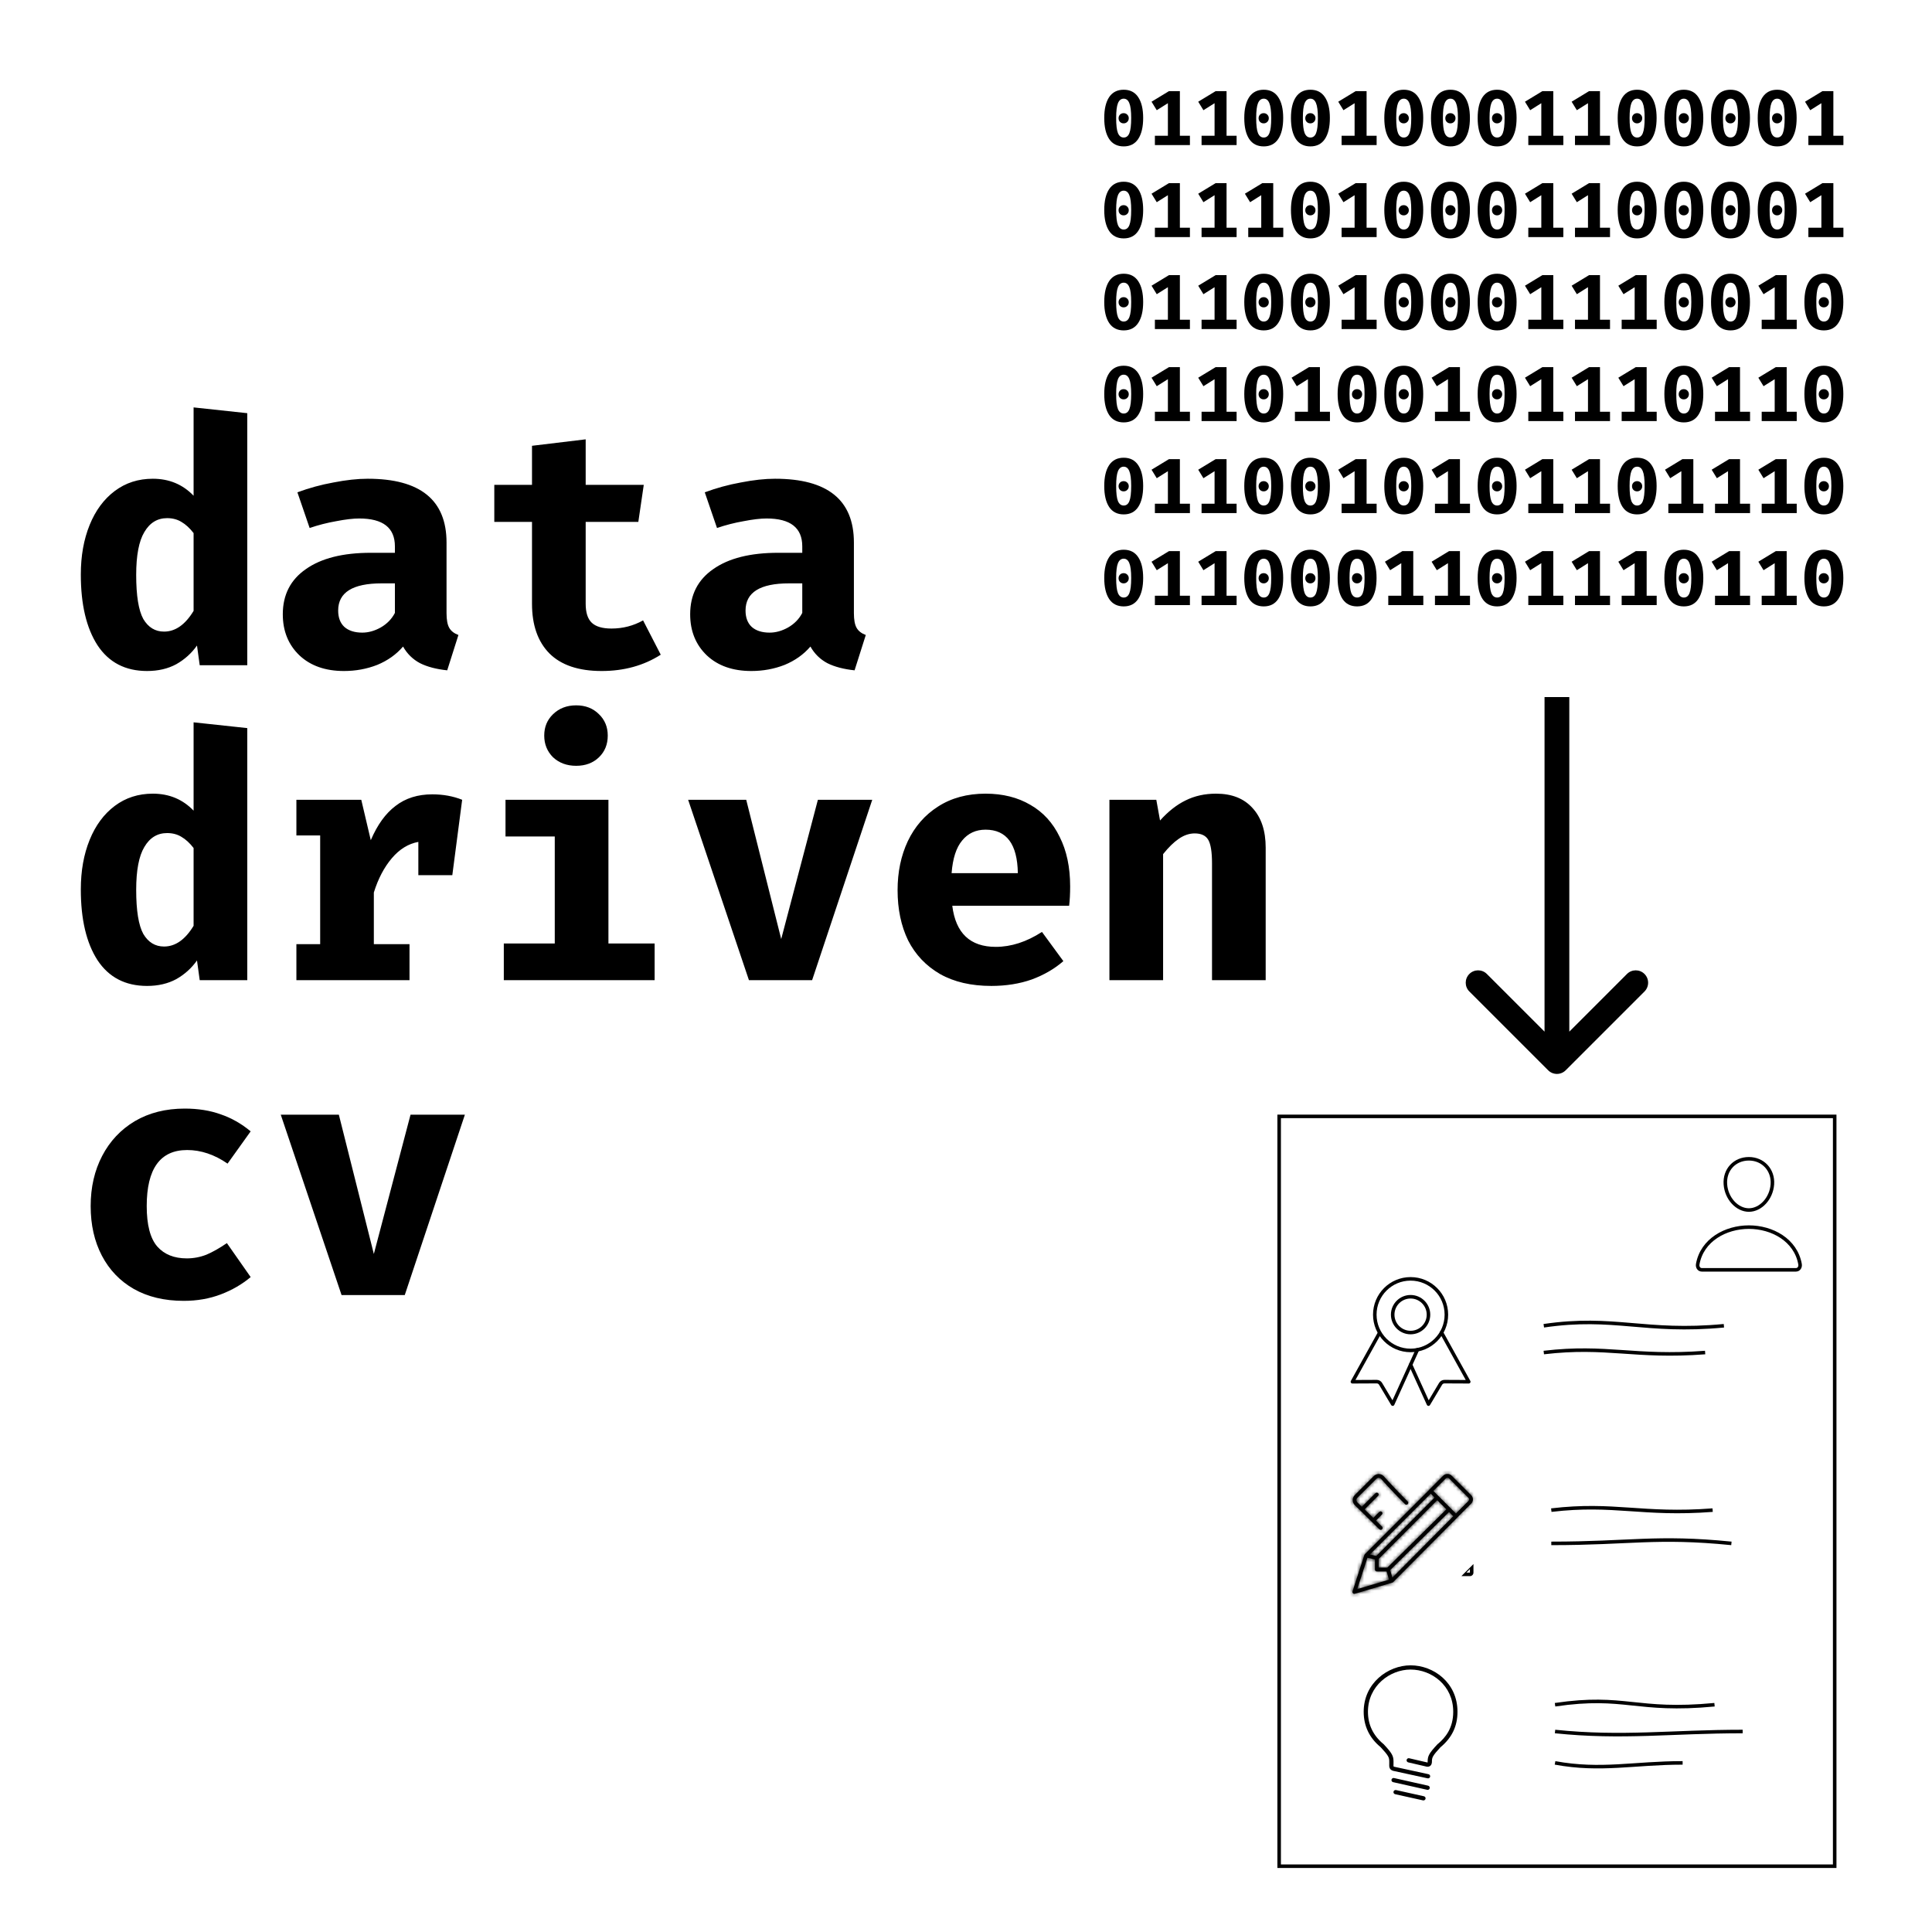 <svg width="546" height="546" viewBox="0 0 546 546" fill="none" xmlns="http://www.w3.org/2000/svg">
<rect width="546" height="546" fill="white"/>
<path d="M69.88 116.768V188H56.44L55.672 182.432C54.136 184.608 52.184 186.368 49.816 187.712C47.448 188.992 44.696 189.632 41.56 189.632C35.416 189.632 30.744 187.2 27.544 182.336C24.408 177.472 22.84 170.816 22.84 162.368C22.84 157.12 23.672 152.448 25.336 148.352C27 144.256 29.368 141.056 32.44 138.752C35.512 136.448 39.096 135.296 43.192 135.296C47.8 135.296 51.64 136.896 54.712 140.096V115.136L69.88 116.768ZM47.224 146.432C44.472 146.432 42.328 147.744 40.792 150.368C39.256 152.928 38.488 156.96 38.488 162.464C38.488 168.352 39.16 172.512 40.504 174.944C41.912 177.312 43.864 178.496 46.36 178.496C49.56 178.496 52.344 176.544 54.712 172.64V150.656C53.624 149.248 52.472 148.192 51.256 147.488C50.104 146.784 48.76 146.432 47.224 146.432ZM126.195 173.312C126.195 175.168 126.451 176.544 126.963 177.44C127.475 178.336 128.339 179.008 129.555 179.456L126.387 189.44C123.315 189.12 120.755 188.448 118.707 187.424C116.659 186.336 115.059 184.768 113.907 182.72C111.987 184.96 109.555 186.688 106.611 187.904C103.667 189.056 100.531 189.632 97.203 189.632C91.954 189.632 87.763 188.16 84.626 185.216C81.49 182.208 79.922 178.336 79.922 173.6C79.922 168.096 82.099 163.84 86.451 160.832C90.802 157.76 96.915 156.224 104.786 156.224H111.603V154.4C111.603 149.152 108.243 146.528 101.523 146.528C99.794 146.528 97.618 146.784 94.995 147.296C92.434 147.744 89.939 148.384 87.507 149.216L84.05 139.136C87.314 137.92 90.707 136.992 94.227 136.352C97.811 135.648 101.043 135.296 103.923 135.296C118.771 135.296 126.195 141.312 126.195 153.344V173.312ZM102.387 178.784C104.115 178.784 105.843 178.304 107.571 177.344C109.363 176.32 110.707 174.944 111.603 173.216V164.864H107.859C99.666 164.864 95.57 167.424 95.57 172.544C95.57 174.528 96.147 176.064 97.299 177.152C98.514 178.24 100.211 178.784 102.387 178.784ZM186.733 185.024C181.933 188.096 176.365 189.632 170.029 189.632C163.501 189.632 158.573 187.968 155.245 184.64C151.981 181.312 150.349 176.64 150.349 170.624V147.488H139.693V137.024H150.349V125.984L165.517 124.16V137.024H181.933L180.397 147.488H165.517V170.624C165.517 173.12 166.093 174.912 167.245 176C168.397 177.088 170.253 177.632 172.813 177.632C176.013 177.632 178.989 176.864 181.741 175.328L186.733 185.024ZM241.32 173.312C241.32 175.168 241.576 176.544 242.088 177.44C242.6 178.336 243.464 179.008 244.68 179.456L241.512 189.44C238.44 189.12 235.88 188.448 233.832 187.424C231.784 186.336 230.184 184.768 229.032 182.72C227.112 184.96 224.68 186.688 221.736 187.904C218.792 189.056 215.656 189.632 212.328 189.632C207.08 189.632 202.888 188.16 199.752 185.216C196.616 182.208 195.048 178.336 195.048 173.6C195.048 168.096 197.224 163.84 201.576 160.832C205.928 157.76 212.04 156.224 219.911 156.224H226.728V154.4C226.728 149.152 223.368 146.528 216.648 146.528C214.92 146.528 212.744 146.784 210.12 147.296C207.56 147.744 205.064 148.384 202.632 149.216L199.176 139.136C202.44 137.92 205.832 136.992 209.352 136.352C212.936 135.648 216.168 135.296 219.048 135.296C233.896 135.296 241.32 141.312 241.32 153.344V173.312ZM217.512 178.784C219.24 178.784 220.968 178.304 222.696 177.344C224.488 176.32 225.832 174.944 226.728 173.216V164.864H222.984C214.792 164.864 210.696 167.424 210.696 172.544C210.696 174.528 211.272 176.064 212.424 177.152C213.64 178.24 215.336 178.784 217.512 178.784ZM69.88 205.768V277H56.44L55.672 271.432C54.136 273.608 52.184 275.368 49.816 276.712C47.448 277.992 44.696 278.632 41.56 278.632C35.416 278.632 30.744 276.2 27.544 271.336C24.408 266.472 22.84 259.816 22.84 251.368C22.84 246.12 23.672 241.448 25.336 237.352C27 233.256 29.368 230.056 32.44 227.752C35.512 225.448 39.096 224.296 43.192 224.296C47.8 224.296 51.64 225.896 54.712 229.096V204.136L69.88 205.768ZM47.224 235.432C44.472 235.432 42.328 236.744 40.792 239.368C39.256 241.928 38.488 245.96 38.488 251.464C38.488 257.352 39.16 261.512 40.504 263.944C41.912 266.312 43.864 267.496 46.36 267.496C49.56 267.496 52.344 265.544 54.712 261.64V239.656C53.624 238.248 52.472 237.192 51.256 236.488C50.104 235.784 48.76 235.432 47.224 235.432ZM122.163 224.488C125.235 224.488 128.051 225 130.611 226.024L127.827 247.336H118.227V237.928C115.411 238.44 112.915 239.976 110.739 242.536C108.563 245.096 106.867 248.328 105.651 252.232V266.824H115.731V277H83.763V266.824H90.483V236.104H83.763V226.024H102.099L104.786 237.448C106.643 233.096 108.979 229.864 111.795 227.752C114.611 225.576 118.067 224.488 122.163 224.488ZM162.829 199.336C165.453 199.336 167.597 200.168 169.261 201.832C170.925 203.432 171.757 205.448 171.757 207.88C171.757 210.376 170.925 212.424 169.261 214.024C167.597 215.624 165.453 216.424 162.829 216.424C160.205 216.424 158.029 215.624 156.301 214.024C154.637 212.36 153.805 210.312 153.805 207.88C153.805 205.448 154.637 203.432 156.301 201.832C158.029 200.168 160.205 199.336 162.829 199.336ZM171.949 266.632H185.005V277H142.381V266.632H156.781V236.392H142.861V226.024H171.949V266.632ZM229.512 277H211.656L194.472 226.024H210.888L220.776 265.384L231.144 226.024H246.504L229.512 277ZM269.122 255.976C270.082 263.72 274.178 267.592 281.41 267.592C285.762 267.592 290.114 266.184 294.466 263.368L300.514 271.624C298.018 273.8 295.042 275.528 291.586 276.808C288.13 278.024 284.322 278.632 280.162 278.632C274.466 278.632 269.634 277.512 265.666 275.272C261.698 272.968 258.69 269.8 256.642 265.768C254.658 261.672 253.666 256.936 253.666 251.56C253.666 246.44 254.626 241.832 256.546 237.736C258.53 233.576 261.378 230.312 265.09 227.944C268.866 225.512 273.346 224.296 278.53 224.296C283.394 224.296 287.618 225.352 291.202 227.464C294.786 229.512 297.538 232.52 299.458 236.488C301.442 240.392 302.434 245.064 302.434 250.504C302.434 252.616 302.338 254.44 302.146 255.976H269.122ZM278.53 234.472C275.778 234.472 273.57 235.496 271.906 237.544C270.242 239.528 269.25 242.6 268.93 246.76H287.65C287.522 238.568 284.482 234.472 278.53 234.472ZM313.533 226.024H326.781L327.837 231.88C330.141 229.32 332.541 227.432 335.036 226.216C337.597 224.936 340.477 224.296 343.677 224.296C348.093 224.296 351.517 225.64 353.949 228.328C356.445 231.016 357.693 234.76 357.693 239.56V277H342.525V243.976C342.525 240.776 342.173 238.568 341.469 237.352C340.765 236.136 339.485 235.528 337.629 235.528C336.093 235.528 334.589 236.04 333.117 237.064C331.709 238.024 330.237 239.464 328.701 241.384V277H313.533V226.024ZM52.792 355.632C54.712 355.632 56.568 355.28 58.36 354.576C60.152 353.808 62.072 352.72 64.12 351.312L70.84 360.912C68.408 362.96 65.592 364.592 62.392 365.808C59.192 367.024 55.704 367.632 51.928 367.632C46.488 367.632 41.784 366.512 37.816 364.272C33.912 362.032 30.904 358.896 28.792 354.864C26.68 350.832 25.624 346.16 25.624 340.848C25.624 335.536 26.712 330.8 28.888 326.64C31.064 322.48 34.136 319.216 38.104 316.848C42.136 314.48 46.84 313.296 52.216 313.296C55.992 313.296 59.384 313.84 62.392 314.928C65.4 315.952 68.216 317.552 70.84 319.728L64.312 328.848C60.6 326.288 56.792 325.008 52.888 325.008C45.272 325.008 41.464 330.288 41.464 340.848C41.464 346.16 42.456 349.968 44.44 352.272C46.424 354.512 49.208 355.632 52.792 355.632ZM114.387 366H96.531L79.347 315.024H95.763L105.651 354.384L116.019 315.024H131.379L114.387 366Z" fill="black"/>
<rect x="361.5" y="315.5" width="157" height="211.908" fill="white" stroke="black"/>
<path d="M500.888 334.725C500.593 338.714 497.569 341.967 494.25 341.967C490.93 341.967 487.901 338.715 487.611 334.725C487.309 330.576 490.251 327.483 494.25 327.483C498.248 327.483 501.19 330.652 500.888 334.725Z" stroke="black" stroke-linecap="round" stroke-linejoin="round"/>
<path d="M494.25 346.796C487.686 346.796 481.025 350.417 479.792 357.252C479.644 358.075 480.11 358.866 480.972 358.866H507.527C508.39 358.866 508.856 358.075 508.708 357.252C507.474 350.417 500.813 346.796 494.25 346.796Z" stroke="black" stroke-miterlimit="10"/>
<path d="M398.644 470.637C392.27 470.637 385.389 475.655 385.389 483.76C385.389 487.76 386.997 491.125 390.084 493.676C390.116 493.715 390.153 493.751 390.195 493.78C392.486 496.24 392.601 496.708 392.617 497.79C392.624 498.218 392.621 498.345 392.617 498.414L392.612 498.663C392.594 499.202 392.566 500.106 393.695 500.447L403.449 502.571C403.526 502.588 403.606 502.59 403.684 502.576C403.762 502.562 403.836 502.533 403.903 502.491C403.969 502.449 404.027 502.394 404.072 502.33C404.117 502.265 404.149 502.193 404.166 502.116C404.183 502.04 404.185 501.961 404.171 501.884C404.157 501.806 404.128 501.733 404.085 501.667C404.042 501.601 403.987 501.544 403.922 501.499C403.857 501.454 403.784 501.423 403.707 501.406L394 499.293C393.813 499.237 393.798 499.232 393.815 498.699L393.818 498.471C393.818 498.471 393.83 498.378 393.821 497.772C393.798 496.258 393.465 495.527 391.038 492.93C390.992 492.873 390.936 492.826 390.872 492.789C388.033 490.4 386.594 487.362 386.594 483.76C386.594 476.391 392.848 471.83 398.644 471.83C404.568 471.83 410.694 476.293 410.694 483.76C410.694 488.505 408.371 491.121 406.455 492.768C406.388 492.8 406.328 492.844 406.278 492.898C403.823 495.527 403.491 496.258 403.468 497.772V497.895L403.467 497.937C403.463 498.027 403.45 498.078 403.451 498.097C403.404 498.09 403.357 498.082 403.31 498.075L398.255 496.898C398.178 496.88 398.098 496.877 398.02 496.89C397.942 496.902 397.867 496.93 397.8 496.971C397.732 497.013 397.674 497.067 397.628 497.13C397.582 497.194 397.548 497.266 397.53 497.342C397.512 497.418 397.509 497.497 397.522 497.575C397.535 497.652 397.563 497.726 397.605 497.793C397.646 497.86 397.701 497.917 397.765 497.963C397.829 498.009 397.902 498.042 397.979 498.06L402.973 499.219C403.039 499.243 403.639 499.436 404.145 499.084C404.366 498.93 404.622 498.629 404.668 498.051L404.672 497.995L404.674 497.877L404.673 497.846L404.674 497.791C404.69 496.715 404.803 496.248 407.09 493.788C407.101 493.779 407.113 493.771 407.123 493.761C410.336 491.088 411.899 487.816 411.899 483.76C411.899 475.546 405.16 470.637 398.644 470.637Z" fill="black"/>
<path d="M403.464 505.83C403.601 505.83 403.734 505.784 403.84 505.699C403.947 505.615 404.022 505.496 404.051 505.364C404.069 505.288 404.071 505.209 404.058 505.132C404.044 505.054 404.016 504.981 403.974 504.914C403.931 504.848 403.876 504.791 403.812 504.745C403.747 504.7 403.674 504.668 403.597 504.651L393.957 502.487C393.803 502.456 393.642 502.486 393.51 502.571C393.378 502.655 393.285 502.788 393.25 502.94C393.215 503.092 393.242 503.251 393.324 503.384C393.406 503.517 393.538 503.612 393.691 503.65L403.331 505.814C403.374 505.824 403.419 505.83 403.464 505.83Z" fill="black"/>
<path d="M394.558 505.894C394.48 505.873 394.398 505.869 394.318 505.88C394.238 505.892 394.161 505.919 394.091 505.961C394.022 506.002 393.962 506.057 393.915 506.122C393.868 506.188 393.834 506.262 393.816 506.34C393.799 506.418 393.797 506.499 393.811 506.578C393.826 506.657 393.857 506.732 393.901 506.799C393.946 506.866 394.004 506.923 394.071 506.968C394.139 507.012 394.215 507.042 394.294 507.057L402.127 508.796C402.205 508.817 402.287 508.821 402.367 508.81C402.447 508.799 402.524 508.771 402.594 508.73C402.663 508.688 402.723 508.633 402.77 508.568C402.817 508.503 402.851 508.429 402.869 508.35C402.886 508.272 402.888 508.191 402.874 508.112C402.859 508.033 402.828 507.958 402.784 507.891C402.739 507.824 402.681 507.767 402.614 507.723C402.546 507.678 402.47 507.648 402.391 507.633L394.558 505.894Z" fill="black"/>
<mask id="path-9-inside-1" fill="white">
<path d="M382.892 422.51C381.994 423.409 382.186 424.676 382.9 425.389C382.929 425.417 385.8 428.159 389.836 432.196C389.886 432.246 389.944 432.285 390.008 432.312C390.073 432.339 390.142 432.353 390.212 432.353C390.282 432.353 390.351 432.339 390.415 432.312C390.48 432.285 390.538 432.246 390.587 432.196C390.687 432.097 390.742 431.962 390.742 431.821C390.742 431.681 390.687 431.546 390.587 431.446C389.979 430.838 389.4 430.262 388.85 429.717L390.535 428.032C390.632 427.932 390.685 427.798 390.684 427.659C390.683 427.52 390.627 427.387 390.529 427.288C390.431 427.19 390.298 427.134 390.159 427.133C390.02 427.132 389.886 427.185 389.786 427.282L388.096 428.971C387.281 428.166 386.462 427.363 385.642 426.563L389.475 422.73C389.571 422.63 389.625 422.496 389.624 422.357C389.622 422.218 389.567 422.085 389.468 421.986C389.37 421.888 389.237 421.832 389.098 421.831C388.959 421.83 388.825 421.883 388.725 421.98L384.88 425.825C384.1 425.069 383.65 424.64 383.643 424.632C383.419 424.408 383.125 423.778 383.643 423.261L388.945 417.959C389.149 417.751 389.694 417.339 390.292 417.934C390.319 417.963 392.996 421.004 397.083 425.091C397.183 425.188 397.317 425.241 397.456 425.24C397.595 425.239 397.728 425.183 397.827 425.085C397.925 424.986 397.981 424.854 397.982 424.714C397.983 424.575 397.93 424.442 397.833 424.342C393.772 420.281 391.114 417.263 391.065 417.208C390.077 416.222 388.885 416.518 388.195 417.208L382.892 422.51Z"/>
</mask>
<path d="M382.892 422.51C381.994 423.409 382.186 424.676 382.9 425.389C382.929 425.417 385.8 428.159 389.836 432.196C389.886 432.246 389.944 432.285 390.008 432.312C390.073 432.339 390.142 432.353 390.212 432.353C390.282 432.353 390.351 432.339 390.415 432.312C390.48 432.285 390.538 432.246 390.587 432.196C390.687 432.097 390.742 431.962 390.742 431.821C390.742 431.681 390.687 431.546 390.587 431.446C389.979 430.838 389.4 430.262 388.85 429.717L390.535 428.032C390.632 427.932 390.685 427.798 390.684 427.659C390.683 427.52 390.627 427.387 390.529 427.288C390.431 427.19 390.298 427.134 390.159 427.133C390.02 427.132 389.886 427.185 389.786 427.282L388.096 428.971C387.281 428.166 386.462 427.363 385.642 426.563L389.475 422.73C389.571 422.63 389.625 422.496 389.624 422.357C389.622 422.218 389.567 422.085 389.468 421.986C389.37 421.888 389.237 421.832 389.098 421.831C388.959 421.83 388.825 421.883 388.725 421.98L384.88 425.825C384.1 425.069 383.65 424.64 383.643 424.632C383.419 424.408 383.125 423.778 383.643 423.261L388.945 417.959C389.149 417.751 389.694 417.339 390.292 417.934C390.319 417.963 392.996 421.004 397.083 425.091C397.183 425.188 397.317 425.241 397.456 425.24C397.595 425.239 397.728 425.183 397.827 425.085C397.925 424.986 397.981 424.854 397.982 424.714C397.983 424.575 397.93 424.442 397.833 424.342C393.772 420.281 391.114 417.263 391.065 417.208C390.077 416.222 388.885 416.518 388.195 417.208L382.892 422.51Z" fill="black"/>
<path d="M382.9 425.389L381.487 426.804L381.5 426.817L381.513 426.83L382.9 425.389ZM389.836 432.196L391.258 430.789L391.251 430.782L389.836 432.196ZM390.212 432.353V434.353V432.353ZM390.587 432.196L389.173 430.782L389.166 430.789L390.587 432.196ZM390.587 431.446L392.002 430.032L392.001 430.032L390.587 431.446ZM388.85 429.717L387.436 428.303L386.016 429.722L387.442 431.136L388.85 429.717ZM390.535 428.032L391.95 429.446L391.962 429.434L391.974 429.421L390.535 428.032ZM389.786 427.282L388.396 425.843L388.384 425.856L388.371 425.868L389.786 427.282ZM388.096 428.971L386.691 430.394L388.105 431.791L389.511 430.385L388.096 428.971ZM385.642 426.563L384.227 425.149L382.795 426.581L384.246 427.995L385.642 426.563ZM389.475 422.73L390.889 424.144L390.901 424.132L390.913 424.119L389.475 422.73ZM388.725 421.98L387.336 420.541L387.323 420.554L387.311 420.566L388.725 421.98ZM384.88 425.825L383.489 427.262L384.902 428.631L386.294 427.239L384.88 425.825ZM383.643 424.632L382.228 426.046L383.643 424.632ZM383.643 423.261L382.228 421.847H382.228L383.643 423.261ZM388.945 417.959L390.359 419.373L390.364 419.368L390.37 419.362L388.945 417.959ZM390.292 417.934L391.784 416.601L391.745 416.557L391.703 416.516L390.292 417.934ZM397.083 425.091L395.669 426.505L395.681 426.518L395.694 426.53L397.083 425.091ZM397.833 424.342L399.272 422.952L399.259 422.94L399.247 422.927L397.833 424.342ZM391.065 417.208L392.563 415.883L392.522 415.836L392.478 415.792L391.065 417.208ZM388.195 417.208L389.609 418.623L389.609 418.622L388.195 417.208ZM381.477 421.097C379.674 422.902 380.121 425.44 381.487 426.804L384.314 423.974C384.313 423.973 384.31 423.97 384.307 423.965C384.303 423.96 384.299 423.954 384.296 423.947C384.29 423.932 384.289 423.923 384.289 423.923C384.289 423.923 384.289 423.926 384.288 423.931C384.287 423.937 384.286 423.943 384.284 423.948C384.282 423.953 384.281 423.955 384.282 423.952C384.284 423.95 384.291 423.94 384.307 423.924L381.477 421.097ZM381.513 426.83C381.542 426.857 384.4 429.588 388.422 433.61L391.251 430.782C389.225 428.756 387.492 427.055 386.261 425.856C385.645 425.257 385.155 424.783 384.816 424.457C384.495 424.146 384.273 423.934 384.288 423.949L381.513 426.83ZM388.415 433.603C388.65 433.84 388.93 434.029 389.238 434.158L390.779 430.466C390.958 430.541 391.121 430.651 391.258 430.789L388.415 433.603ZM389.238 434.158C389.547 434.286 389.878 434.353 390.212 434.353V430.353C390.406 430.353 390.599 430.391 390.779 430.466L389.238 434.158ZM390.212 434.353C390.546 434.353 390.877 434.286 391.186 434.158L389.645 430.466C389.825 430.391 390.017 430.353 390.212 430.353V434.353ZM391.186 434.158C391.494 434.029 391.774 433.84 392.009 433.603L389.166 430.789C389.302 430.651 389.465 430.541 389.645 430.466L391.186 434.158ZM392.002 433.61C392.476 433.135 392.742 432.492 392.742 431.821H388.742C388.742 431.431 388.897 431.058 389.173 430.782L392.002 433.61ZM392.742 431.821C392.742 431.15 392.476 430.507 392.002 430.032L389.173 432.86C388.897 432.585 388.742 432.211 388.742 431.821H392.742ZM392.001 430.032C391.39 429.421 390.809 428.843 390.259 428.297L387.442 431.136C387.99 431.68 388.567 432.254 389.173 432.86L392.001 430.032ZM390.265 431.131L391.95 429.446L389.121 426.618L387.436 428.303L390.265 431.131ZM391.974 429.421C392.435 428.944 392.69 428.305 392.684 427.641L388.684 427.676C388.681 427.291 388.829 426.92 389.097 426.642L391.974 429.421ZM392.684 427.641C392.678 426.978 392.412 426.343 391.943 425.874L389.115 428.703C388.842 428.43 388.688 428.062 388.684 427.676L392.684 427.641ZM391.943 425.874C391.474 425.405 390.839 425.139 390.176 425.133L390.141 429.133C389.756 429.13 389.387 428.975 389.115 428.703L391.943 425.874ZM390.176 425.133C389.512 425.128 388.873 425.383 388.396 425.843L391.175 428.721C390.898 428.988 390.527 429.136 390.141 429.133L390.176 425.133ZM388.371 425.868L386.682 427.557L389.511 430.385L391.2 428.696L388.371 425.868ZM389.502 427.548C388.683 426.74 387.861 425.934 387.037 425.131L384.246 427.995C385.063 428.792 385.879 429.592 386.691 430.394L389.502 427.548ZM387.056 427.977L390.889 424.144L388.061 421.316L384.227 425.149L387.056 427.977ZM390.913 424.119C391.374 423.642 391.629 423.003 391.624 422.339L387.624 422.374C387.62 421.989 387.769 421.618 388.036 421.34L390.913 424.119ZM391.624 422.339C391.618 421.676 391.352 421.041 390.883 420.572L388.054 423.401C387.782 423.128 387.627 422.76 387.624 422.374L391.624 422.339ZM390.883 420.572C390.414 420.103 389.779 419.837 389.116 419.831L389.081 423.831C388.695 423.828 388.327 423.673 388.054 423.401L390.883 420.572ZM389.116 419.831C388.452 419.826 387.813 420.081 387.336 420.541L390.115 423.419C389.837 423.686 389.466 423.834 389.081 423.831L389.116 419.831ZM387.311 420.566L383.466 424.411L386.294 427.239L390.139 423.394L387.311 420.566ZM386.272 424.389C385.46 423.603 385.051 423.212 385.057 423.218L382.228 426.046C382.249 426.067 382.739 426.535 383.489 427.262L386.272 424.389ZM385.057 423.218C385.163 423.324 385.22 423.416 385.253 423.479C385.288 423.548 385.325 423.643 385.344 423.766C385.362 423.896 385.361 424.066 385.304 424.252C385.245 424.444 385.146 424.587 385.057 424.675L382.228 421.847C381.48 422.595 381.267 423.534 381.386 424.347C381.49 425.053 381.835 425.653 382.228 426.046L385.057 423.218ZM385.057 424.675L390.359 419.373L387.53 416.545L382.228 421.847L385.057 424.675ZM390.37 419.362C390.346 419.386 390.311 419.419 390.255 419.455C390.202 419.491 390.09 419.555 389.922 419.594C389.739 419.636 389.512 419.642 389.281 419.572C389.055 419.504 388.925 419.394 388.882 419.352L391.703 416.516C390.949 415.766 389.972 415.477 389.02 415.697C388.245 415.876 387.733 416.339 387.52 416.556L390.37 419.362ZM388.801 419.266C388.798 419.263 388.982 419.472 389.305 419.829C389.629 420.189 390.101 420.707 390.7 421.352C391.897 422.641 393.605 424.442 395.669 426.505L398.497 423.677C394.451 419.631 391.804 416.623 391.784 416.601L388.801 419.266ZM395.694 426.53C396.171 426.991 396.81 427.246 397.474 427.24L397.439 423.24C397.824 423.237 398.195 423.385 398.473 423.653L395.694 426.53ZM397.474 427.24C398.137 427.234 398.772 426.968 399.241 426.499L396.412 423.671C396.685 423.398 397.053 423.243 397.439 423.24L397.474 427.24ZM399.241 426.499C399.71 426.03 399.976 425.395 399.982 424.732L395.982 424.697C395.985 424.312 396.14 423.943 396.412 423.671L399.241 426.499ZM399.982 424.732C399.987 424.068 399.732 423.429 399.272 422.952L396.394 425.731C396.127 425.454 395.979 425.082 395.982 424.697L399.982 424.732ZM399.247 422.927C395.226 418.907 392.598 415.922 392.563 415.883L389.567 418.533C389.566 418.532 389.586 418.554 389.608 418.579C389.632 418.606 389.666 418.645 389.71 418.694C389.798 418.793 389.925 418.934 390.087 419.115C390.413 419.475 390.883 419.992 391.479 420.634C392.671 421.917 394.368 423.705 396.419 425.756L399.247 422.927ZM392.478 415.792C391.594 414.91 390.489 414.504 389.373 414.585C388.318 414.662 387.414 415.161 386.781 415.794L389.609 418.622C389.619 418.612 389.631 418.603 389.643 418.594C389.654 418.586 389.665 418.58 389.673 418.576C389.689 418.568 389.687 418.573 389.664 418.574C389.652 418.575 389.637 418.575 389.621 418.573C389.604 418.57 389.591 418.566 389.582 418.563C389.573 418.559 389.574 418.558 389.584 418.565C389.595 418.572 389.618 418.59 389.653 418.624L392.478 415.792ZM386.781 415.794L381.478 421.096L384.306 423.925L389.609 418.623L386.781 415.794Z" fill="black" mask="url(#path-9-inside-1)"/>
<path d="M415.413 444.425C415.413 444.425 415.413 444.425 415.413 444.425L415.412 444.426C415.412 444.426 415.413 444.426 415.413 444.425Z" fill="black" stroke="black" stroke-width="2"/>
<mask id="path-12-inside-2" fill="white">
<path d="M382.358 450.275C382.426 450.344 382.511 450.394 382.605 450.418C382.699 450.442 382.797 450.44 382.89 450.412L393.494 447.253C393.579 447.228 393.656 447.182 393.719 447.119L411.841 428.874C411.866 428.849 411.879 428.816 411.898 428.787L415.775 424.91C415.929 424.758 416.051 424.576 416.135 424.375C416.218 424.175 416.261 423.96 416.261 423.742C416.261 423.525 416.218 423.31 416.135 423.11C416.051 422.909 415.929 422.727 415.775 422.574L410.224 417.024C409.6 416.401 408.511 416.401 407.888 417.024L403.923 420.989C403.897 421.015 403.884 421.047 403.865 421.077L385.715 439.228C385.655 439.287 385.611 439.359 385.585 439.439L382.234 449.741C382.204 449.833 382.2 449.931 382.222 450.025C382.244 450.12 382.291 450.206 382.358 450.275ZM404.328 422.113L405.43 423.215L388.969 439.72L387.138 439.304L404.328 422.113ZM389.631 440.559L406.18 423.966L408.764 426.549L392.064 443.034H389.631V440.559ZM410.716 428.502L393.491 445.844L392.879 443.721L409.513 427.299L410.716 428.502ZM386.442 440.233L388.57 440.717V443.564C388.57 443.705 388.626 443.84 388.726 443.939C388.825 444.038 388.96 444.094 389.101 444.094H391.883L392.555 446.427L383.555 449.109L386.442 440.233ZM408.638 417.774C408.751 417.666 408.901 417.606 409.057 417.606C409.213 417.606 409.363 417.666 409.475 417.774L415.026 423.325C415.082 423.38 415.126 423.445 415.156 423.517C415.186 423.589 415.201 423.666 415.201 423.744C415.201 423.822 415.185 423.899 415.155 423.97C415.125 424.042 415.081 424.107 415.025 424.162L411.451 427.738L405.064 421.351L408.638 417.774Z"/>
</mask>
<path d="M382.358 450.275C382.426 450.344 382.511 450.394 382.605 450.418C382.699 450.442 382.797 450.44 382.89 450.412L393.494 447.253C393.579 447.228 393.656 447.182 393.719 447.119L411.841 428.874C411.866 428.849 411.879 428.816 411.898 428.787L415.775 424.91C415.929 424.758 416.051 424.576 416.135 424.375C416.218 424.175 416.261 423.96 416.261 423.742C416.261 423.525 416.218 423.31 416.135 423.11C416.051 422.909 415.929 422.727 415.775 422.574L410.224 417.024C409.6 416.401 408.511 416.401 407.888 417.024L403.923 420.989C403.897 421.015 403.884 421.047 403.865 421.077L385.715 439.228C385.655 439.287 385.611 439.359 385.585 439.439L382.234 449.741C382.204 449.833 382.2 449.931 382.222 450.025C382.244 450.12 382.291 450.206 382.358 450.275ZM404.328 422.113L405.43 423.215L388.969 439.72L387.138 439.304L404.328 422.113ZM389.631 440.559L406.18 423.966L408.764 426.549L392.064 443.034H389.631V440.559ZM410.716 428.502L393.491 445.844L392.879 443.721L409.513 427.299L410.716 428.502ZM386.442 440.233L388.57 440.717V443.564C388.57 443.705 388.626 443.84 388.726 443.939C388.825 444.038 388.96 444.094 389.101 444.094H391.883L392.555 446.427L383.555 449.109L386.442 440.233ZM408.638 417.774C408.751 417.666 408.901 417.606 409.057 417.606C409.213 417.606 409.363 417.666 409.475 417.774L415.026 423.325C415.082 423.38 415.126 423.445 415.156 423.517C415.186 423.589 415.201 423.666 415.201 423.744C415.201 423.822 415.185 423.899 415.155 423.97C415.125 424.042 415.081 424.107 415.025 424.162L411.451 427.738L405.064 421.351L408.638 417.774Z" fill="black"/>
<path d="M382.89 450.412L382.319 448.495L382.315 448.497L382.89 450.412ZM393.494 447.253L392.932 445.334L392.923 445.336L393.494 447.253ZM393.719 447.119L392.3 445.709L392.291 445.717L393.719 447.119ZM411.841 428.874L410.427 427.46L410.422 427.465L411.841 428.874ZM411.898 428.787L410.484 427.373L410.344 427.513L410.234 427.678L411.898 428.787ZM415.775 424.91L414.366 423.491L414.361 423.496L415.775 424.91ZM415.775 422.574L414.361 423.989L414.366 423.994L415.775 422.574ZM410.224 417.024L408.81 418.438L408.81 418.439L410.224 417.024ZM407.888 417.024L406.473 415.61V415.61L407.888 417.024ZM403.923 420.989L405.337 422.403V422.403L403.923 420.989ZM403.865 421.077L405.279 422.491L405.431 422.339L405.547 422.159L403.865 421.077ZM385.715 439.228L387.125 440.646L387.129 440.642L385.715 439.228ZM385.585 439.439L387.487 440.058L387.489 440.053L385.585 439.439ZM382.234 449.741L384.135 450.364L384.136 450.36L382.234 449.741ZM404.328 422.113L405.742 420.699L404.328 419.285L402.914 420.699L404.328 422.113ZM405.43 423.215L406.846 424.627L408.256 423.213L406.844 421.801L405.43 423.215ZM388.969 439.72L388.526 441.67L389.604 441.915L390.385 441.132L388.969 439.72ZM387.138 439.304L385.723 437.89L383.161 440.453L386.695 441.255L387.138 439.304ZM389.631 440.559L388.215 439.146L387.631 439.732V440.559H389.631ZM406.18 423.966L407.595 422.551L406.179 421.135L404.764 422.553L406.18 423.966ZM408.764 426.549L410.169 427.972L411.601 426.558L410.178 425.135L408.764 426.549ZM392.064 443.034V445.034H392.885L393.469 444.457L392.064 443.034ZM389.631 443.034H387.631V445.034H389.631V443.034ZM393.491 445.844L391.569 446.398L392.511 449.668L394.91 447.253L393.491 445.844ZM392.879 443.721L391.474 442.298L390.628 443.133L390.957 444.275L392.879 443.721ZM409.513 427.299L410.928 425.885L409.523 424.479L408.108 425.875L409.513 427.299ZM388.57 440.717H390.57V439.12L389.013 438.767L388.57 440.717ZM391.883 444.094L393.805 443.54L393.388 442.094H391.883V444.094ZM392.555 446.427L393.126 448.344L395.026 447.778L394.477 445.873L392.555 446.427ZM383.555 449.109L381.653 448.49L380.474 452.114L384.126 451.026L383.555 449.109ZM409.057 417.606V419.606V417.606ZM409.475 417.774L410.889 416.36L410.874 416.345L410.859 416.33L409.475 417.774ZM415.026 423.325L413.612 424.739L413.62 424.748L415.026 423.325ZM415.025 424.162L413.623 422.736L413.617 422.742L413.611 422.748L415.025 424.162ZM411.451 427.738L410.036 429.152L411.451 430.566L412.865 429.152L411.451 427.738ZM405.064 421.351L403.649 419.937L402.236 421.351L403.65 422.765L405.064 421.351ZM380.93 451.675C381.253 452.004 381.659 452.24 382.106 452.355L383.104 448.481C383.363 448.548 383.6 448.684 383.787 448.876L380.93 451.675ZM382.106 452.355C382.553 452.47 383.023 452.46 383.465 452.328L382.315 448.497C382.571 448.42 382.844 448.414 383.104 448.481L382.106 452.355ZM383.461 452.329L394.065 449.17L392.923 445.336L382.319 448.495L383.461 452.329ZM394.056 449.173C394.469 449.052 394.844 448.827 395.146 448.52L392.291 445.717C392.469 445.537 392.689 445.405 392.932 445.334L394.056 449.173ZM395.138 448.528L413.26 430.284L410.422 427.465L392.3 445.709L395.138 448.528ZM413.255 430.288C413.45 430.094 413.562 429.904 413.599 429.841C413.609 429.823 413.617 429.808 413.621 429.802C413.627 429.792 413.624 429.798 413.623 429.799C413.619 429.805 413.596 429.846 413.562 429.897L410.234 427.678C410.19 427.743 410.159 427.799 410.147 427.82C410.143 427.826 410.141 427.831 410.139 427.834C410.135 427.841 410.138 427.834 410.136 427.839C410.135 427.84 410.139 427.833 410.145 427.823C410.164 427.79 410.257 427.629 410.427 427.46L413.255 430.288ZM413.312 430.202L417.189 426.325L414.361 423.496L410.484 427.373L413.312 430.202ZM417.184 426.33C417.525 425.991 417.796 425.588 417.981 425.144L414.289 423.606C414.307 423.563 414.333 423.524 414.366 423.491L417.184 426.33ZM417.981 425.144C418.166 424.7 418.261 424.223 418.261 423.742H414.261C414.261 423.696 414.271 423.649 414.289 423.606L417.981 425.144ZM418.261 423.742C418.261 423.261 418.166 422.785 417.981 422.341L414.289 423.879C414.271 423.835 414.261 423.789 414.261 423.742H418.261ZM417.981 422.341C417.796 421.897 417.525 421.494 417.184 421.155L414.366 423.994C414.333 423.961 414.307 423.922 414.289 423.879L417.981 422.341ZM417.189 421.16L411.638 415.61L408.81 418.439L414.361 423.989L417.189 421.16ZM411.638 415.61C410.233 414.205 407.878 414.205 406.473 415.61L409.302 418.438C409.198 418.542 409.098 418.557 409.056 418.557C409.013 418.557 408.913 418.542 408.81 418.438L411.638 415.61ZM406.473 415.61L402.509 419.575L405.337 422.403L409.302 418.438L406.473 415.61ZM402.509 419.575C402.323 419.76 402.214 419.939 402.174 420.007C402.156 420.036 402.135 420.074 402.142 420.062C402.142 420.062 402.146 420.054 402.152 420.044C402.159 420.033 402.169 420.016 402.182 419.996L405.547 422.159C405.581 422.105 405.607 422.061 405.615 422.047C405.63 422.02 405.617 422.042 405.609 422.056C405.586 422.094 405.497 422.244 405.337 422.403L402.509 419.575ZM402.45 419.663L384.3 437.814L387.129 440.642L405.279 422.491L402.45 419.663ZM384.304 437.81C384.019 438.094 383.805 438.442 383.682 438.825L387.489 440.053C387.417 440.277 387.292 440.48 387.125 440.646L384.304 437.81ZM383.683 438.82L380.333 449.122L384.136 450.36L387.487 440.058L383.683 438.82ZM380.334 449.118C380.19 449.557 380.169 450.027 380.274 450.478L384.17 449.573C384.231 449.835 384.219 450.109 384.135 450.364L380.334 449.118ZM380.274 450.478C380.378 450.928 380.604 451.341 380.927 451.672L383.79 448.879C383.978 449.071 384.109 449.311 384.17 449.573L380.274 450.478ZM402.914 423.527L404.015 424.629L406.844 421.801L405.742 420.699L402.914 423.527ZM404.014 421.803L387.553 438.308L390.385 441.132L406.846 424.627L404.014 421.803ZM389.412 437.77L387.58 437.354L386.695 441.255L388.526 441.67L389.412 437.77ZM388.552 440.719L405.742 423.527L402.914 420.699L385.723 437.89L388.552 440.719ZM391.047 441.971L407.597 425.378L404.764 422.553L388.215 439.146L391.047 441.971ZM404.766 425.38L407.349 427.963L410.178 425.135L407.595 422.551L404.766 425.38ZM407.359 425.126L390.659 441.611L393.469 444.457L410.169 427.972L407.359 425.126ZM392.064 441.034H389.631V445.034H392.064V441.034ZM391.631 443.034V440.559H387.631V443.034H391.631ZM409.297 427.093L392.072 444.434L394.91 447.253L412.135 429.912L409.297 427.093ZM395.412 445.29L394.801 443.167L390.957 444.275L391.569 446.398L395.412 445.29ZM394.284 445.144L410.918 428.722L408.108 425.875L391.474 442.298L394.284 445.144ZM408.098 428.712L409.301 429.916L412.131 427.088L410.928 425.885L408.098 428.712ZM385.999 442.184L388.127 442.667L389.013 438.767L386.885 438.283L385.999 442.184ZM386.57 440.717V443.564H390.57V440.717H386.57ZM386.57 443.564C386.57 444.235 386.837 444.879 387.311 445.353L390.14 442.525C390.415 442.8 390.57 443.174 390.57 443.564H386.57ZM387.311 445.353C387.786 445.828 388.429 446.094 389.101 446.094V442.094C389.49 442.094 389.864 442.249 390.14 442.525L387.311 445.353ZM389.101 446.094H391.883V442.094H389.101V446.094ZM389.961 444.648L390.634 446.981L394.477 445.873L393.805 443.54L389.961 444.648ZM391.984 444.51L382.984 447.192L384.126 451.026L393.126 448.344L391.984 444.51ZM385.457 449.728L388.344 440.852L384.54 439.615L381.653 448.49L385.457 449.728ZM410.023 419.218C409.763 419.467 409.417 419.606 409.057 419.606V415.606C408.385 415.606 407.739 415.865 407.254 416.33L410.023 419.218ZM409.057 419.606C408.697 419.606 408.351 419.467 408.091 419.218L410.859 416.33C410.374 415.865 409.729 415.606 409.057 415.606V419.606ZM408.061 419.188L413.612 424.739L416.441 421.911L410.889 416.36L408.061 419.188ZM413.62 424.748C413.487 424.616 413.382 424.459 413.31 424.287L417.002 422.747C416.87 422.431 416.676 422.144 416.432 421.903L413.62 424.748ZM413.31 424.287C413.238 424.114 413.201 423.928 413.201 423.741L417.201 423.746C417.201 423.403 417.134 423.064 417.002 422.747L413.31 424.287ZM413.201 423.741C413.201 423.554 413.238 423.369 413.311 423.196L416.999 424.745C417.132 424.429 417.2 424.089 417.201 423.746L413.201 423.741ZM413.311 423.196C413.383 423.024 413.489 422.867 413.623 422.736L416.428 425.588C416.672 425.347 416.866 425.061 416.999 424.745L413.311 423.196ZM413.611 422.748L410.036 426.324L412.865 429.152L416.44 425.576L413.611 422.748ZM412.865 426.323L406.478 419.937L403.65 422.765L410.036 429.152L412.865 426.323ZM406.478 422.765L410.053 419.188L407.224 416.36L403.649 419.937L406.478 422.765Z" fill="black" mask="url(#path-12-inside-2)"/>
<path d="M398.644 381.645C404.23 381.645 408.759 377.117 408.759 371.531C408.759 365.944 404.23 361.416 398.644 361.416C393.058 361.416 388.53 365.944 388.53 371.531C388.53 377.117 393.058 381.645 398.644 381.645Z" stroke="black" stroke-linecap="round" stroke-linejoin="round"/>
<path d="M389.766 376.889L382.208 390.495L389.072 390.462C389.292 390.461 389.508 390.517 389.7 390.625C389.891 390.733 390.051 390.889 390.164 391.078L393.587 396.817L400.567 381.461" stroke="black" stroke-linecap="round" stroke-linejoin="round"/>
<path d="M407.379 376.588L415.081 390.495L408.217 390.462C407.997 390.461 407.781 390.517 407.589 390.626C407.397 390.734 407.237 390.89 407.125 391.079L403.702 396.817L398.644 385.691" stroke="black" stroke-linecap="round" stroke-linejoin="round"/>
<path d="M398.644 376.588C401.437 376.588 403.702 374.324 403.702 371.53C403.702 368.737 401.437 366.473 398.644 366.473C395.851 366.473 393.587 368.737 393.587 371.53C393.587 374.324 395.851 376.588 398.644 376.588Z" stroke="black" stroke-linecap="round" stroke-linejoin="round"/>
<path d="M436.289 374.671C456.163 371.747 464.919 376.792 487.188 374.671" stroke="black"/>
<path d="M436.289 382.238C454.093 380.136 461.937 383.763 481.886 382.238" stroke="black"/>
<path d="M438.409 436.174C460.678 436.175 468.101 434.054 489.309 436.174" stroke="black"/>
<path d="M438.409 426.775C456.214 424.672 464.058 428.3 484.007 426.775" stroke="black"/>
<path d="M439.47 481.772C459.344 478.848 462.268 483.893 484.537 481.772" stroke="black"/>
<path d="M439.47 489.339C458.557 491.316 472.342 489.339 492.49 489.339" stroke="black"/>
<path d="M439.47 498.208C452.449 500.594 461.823 498.208 475.523 498.208" stroke="black"/>
<path d="M437.525 302.475C438.892 303.842 441.108 303.842 442.475 302.475L464.749 280.201C466.116 278.834 466.116 276.618 464.749 275.251C463.382 273.884 461.166 273.884 459.799 275.251L440 295.05L420.201 275.251C418.834 273.884 416.618 273.884 415.251 275.251C413.884 276.618 413.884 278.834 415.251 280.201L437.525 302.475ZM436.5 197L436.5 300L443.5 300L443.5 197L436.5 197Z" fill="black"/>
<path d="M317.569 25.358C319.373 25.358 320.737 26.055 321.661 27.448C322.599 28.841 323.069 30.807 323.069 33.344C323.069 35.896 322.599 37.876 321.661 39.284C320.737 40.677 319.373 41.374 317.569 41.374C315.765 41.374 314.393 40.677 313.455 39.284C312.531 37.876 312.069 35.896 312.069 33.344C312.069 30.807 312.531 28.841 313.455 27.448C314.393 26.055 315.765 25.358 317.569 25.358ZM317.569 27.888C316.835 27.888 316.293 28.313 315.941 29.164C315.603 30 315.435 31.393 315.435 33.344C315.435 35.353 315.603 36.776 315.941 37.612C316.293 38.448 316.835 38.866 317.569 38.866C318.317 38.866 318.852 38.448 319.175 37.612C319.512 36.776 319.681 35.353 319.681 33.344C319.681 31.364 319.505 29.963 319.153 29.142C318.815 28.306 318.287 27.888 317.569 27.888ZM317.547 31.98C317.957 31.98 318.302 32.119 318.581 32.398C318.859 32.677 318.999 33.014 318.999 33.41C318.999 33.821 318.859 34.165 318.581 34.444C318.302 34.723 317.957 34.862 317.547 34.862C317.136 34.862 316.791 34.723 316.513 34.444C316.249 34.165 316.117 33.821 316.117 33.41C316.117 33.014 316.249 32.677 316.513 32.398C316.791 32.119 317.136 31.98 317.547 31.98ZM336.282 38.36V41H326.382V38.36H330.056V29.164L326.91 31.144L325.436 28.746L330.364 25.754H333.444V38.36H336.282ZM349.474 38.36V41H339.574V38.36H343.248V29.164L340.102 31.144L338.628 28.746L343.556 25.754H346.636V38.36H349.474ZM357.143 25.358C358.947 25.358 360.311 26.055 361.235 27.448C362.174 28.841 362.643 30.807 362.643 33.344C362.643 35.896 362.174 37.876 361.235 39.284C360.311 40.677 358.947 41.374 357.143 41.374C355.339 41.374 353.968 40.677 353.029 39.284C352.105 37.876 351.643 35.896 351.643 33.344C351.643 30.807 352.105 28.841 353.029 27.448C353.968 26.055 355.339 25.358 357.143 25.358ZM357.143 27.888C356.41 27.888 355.867 28.313 355.515 29.164C355.178 30 355.009 31.393 355.009 33.344C355.009 35.353 355.178 36.776 355.515 37.612C355.867 38.448 356.41 38.866 357.143 38.866C357.891 38.866 358.426 38.448 358.749 37.612C359.086 36.776 359.255 35.353 359.255 33.344C359.255 31.364 359.079 29.963 358.727 29.142C358.39 28.306 357.862 27.888 357.143 27.888ZM357.121 31.98C357.532 31.98 357.876 32.119 358.155 32.398C358.434 32.677 358.573 33.014 358.573 33.41C358.573 33.821 358.434 34.165 358.155 34.444C357.876 34.723 357.532 34.862 357.121 34.862C356.71 34.862 356.366 34.723 356.087 34.444C355.823 34.165 355.691 33.821 355.691 33.41C355.691 33.014 355.823 32.677 356.087 32.398C356.366 32.119 356.71 31.98 357.121 31.98ZM370.334 25.358C372.138 25.358 373.502 26.055 374.426 27.448C375.365 28.841 375.834 30.807 375.834 33.344C375.834 35.896 375.365 37.876 374.426 39.284C373.502 40.677 372.138 41.374 370.334 41.374C368.53 41.374 367.159 40.677 366.22 39.284C365.296 37.876 364.834 35.896 364.834 33.344C364.834 30.807 365.296 28.841 366.22 27.448C367.159 26.055 368.53 25.358 370.334 25.358ZM370.334 27.888C369.601 27.888 369.058 28.313 368.706 29.164C368.369 30 368.2 31.393 368.2 33.344C368.2 35.353 368.369 36.776 368.706 37.612C369.058 38.448 369.601 38.866 370.334 38.866C371.082 38.866 371.618 38.448 371.94 37.612C372.278 36.776 372.446 35.353 372.446 33.344C372.446 31.364 372.27 29.963 371.918 29.142C371.581 28.306 371.053 27.888 370.334 27.888ZM370.312 31.98C370.723 31.98 371.068 32.119 371.346 32.398C371.625 32.677 371.764 33.014 371.764 33.41C371.764 33.821 371.625 34.165 371.346 34.444C371.068 34.723 370.723 34.862 370.312 34.862C369.902 34.862 369.557 34.723 369.278 34.444C369.014 34.165 368.882 33.821 368.882 33.41C368.882 33.014 369.014 32.677 369.278 32.398C369.557 32.119 369.902 31.98 370.312 31.98ZM389.048 38.36V41H379.148V38.36H382.822V29.164L379.676 31.144L378.202 28.746L383.13 25.754H386.21V38.36H389.048ZM396.717 25.358C398.521 25.358 399.885 26.055 400.809 27.448C401.748 28.841 402.217 30.807 402.217 33.344C402.217 35.896 401.748 37.876 400.809 39.284C399.885 40.677 398.521 41.374 396.717 41.374C394.913 41.374 393.542 40.677 392.603 39.284C391.679 37.876 391.217 35.896 391.217 33.344C391.217 30.807 391.679 28.841 392.603 27.448C393.542 26.055 394.913 25.358 396.717 25.358ZM396.717 27.888C395.984 27.888 395.441 28.313 395.089 29.164C394.752 30 394.583 31.393 394.583 33.344C394.583 35.353 394.752 36.776 395.089 37.612C395.441 38.448 395.984 38.866 396.717 38.866C397.465 38.866 398.001 38.448 398.323 37.612C398.661 36.776 398.829 35.353 398.829 33.344C398.829 31.364 398.653 29.963 398.301 29.142C397.964 28.306 397.436 27.888 396.717 27.888ZM396.695 31.98C397.106 31.98 397.451 32.119 397.729 32.398C398.008 32.677 398.147 33.014 398.147 33.41C398.147 33.821 398.008 34.165 397.729 34.444C397.451 34.723 397.106 34.862 396.695 34.862C396.285 34.862 395.94 34.723 395.661 34.444C395.397 34.165 395.265 33.821 395.265 33.41C395.265 33.014 395.397 32.677 395.661 32.398C395.94 32.119 396.285 31.98 396.695 31.98ZM409.909 25.358C411.713 25.358 413.077 26.055 414.001 27.448C414.939 28.841 415.409 30.807 415.409 33.344C415.409 35.896 414.939 37.876 414.001 39.284C413.077 40.677 411.713 41.374 409.909 41.374C408.105 41.374 406.733 40.677 405.795 39.284C404.871 37.876 404.409 35.896 404.409 33.344C404.409 30.807 404.871 28.841 405.795 27.448C406.733 26.055 408.105 25.358 409.909 25.358ZM409.909 27.888C409.175 27.888 408.633 28.313 408.281 29.164C407.943 30 407.775 31.393 407.775 33.344C407.775 35.353 407.943 36.776 408.281 37.612C408.633 38.448 409.175 38.866 409.909 38.866C410.657 38.866 411.192 38.448 411.515 37.612C411.852 36.776 412.021 35.353 412.021 33.344C412.021 31.364 411.845 29.963 411.493 29.142C411.155 28.306 410.627 27.888 409.909 27.888ZM409.887 31.98C410.297 31.98 410.642 32.119 410.921 32.398C411.199 32.677 411.339 33.014 411.339 33.41C411.339 33.821 411.199 34.165 410.921 34.444C410.642 34.723 410.297 34.862 409.887 34.862C409.476 34.862 409.131 34.723 408.853 34.444C408.589 34.165 408.457 33.821 408.457 33.41C408.457 33.014 408.589 32.677 408.853 32.398C409.131 32.119 409.476 31.98 409.887 31.98ZM423.1 25.358C424.904 25.358 426.268 26.055 427.192 27.448C428.131 28.841 428.6 30.807 428.6 33.344C428.6 35.896 428.131 37.876 427.192 39.284C426.268 40.677 424.904 41.374 423.1 41.374C421.296 41.374 419.925 40.677 418.986 39.284C418.062 37.876 417.6 35.896 417.6 33.344C417.6 30.807 418.062 28.841 418.986 27.448C419.925 26.055 421.296 25.358 423.1 25.358ZM423.1 27.888C422.367 27.888 421.824 28.313 421.472 29.164C421.135 30 420.966 31.393 420.966 33.344C420.966 35.353 421.135 36.776 421.472 37.612C421.824 38.448 422.367 38.866 423.1 38.866C423.848 38.866 424.383 38.448 424.706 37.612C425.043 36.776 425.212 35.353 425.212 33.344C425.212 31.364 425.036 29.963 424.684 29.142C424.347 28.306 423.819 27.888 423.1 27.888ZM423.078 31.98C423.489 31.98 423.833 32.119 424.112 32.398C424.391 32.677 424.53 33.014 424.53 33.41C424.53 33.821 424.391 34.165 424.112 34.444C423.833 34.723 423.489 34.862 423.078 34.862C422.667 34.862 422.323 34.723 422.044 34.444C421.78 34.165 421.648 33.821 421.648 33.41C421.648 33.014 421.78 32.677 422.044 32.398C422.323 32.119 422.667 31.98 423.078 31.98ZM441.813 38.36V41H431.913V38.36H435.587V29.164L432.441 31.144L430.967 28.746L435.895 25.754H438.975V38.36H441.813ZM455.005 38.36V41H445.105V38.36H448.779V29.164L445.633 31.144L444.159 28.746L449.087 25.754H452.167V38.36H455.005ZM462.674 25.358C464.478 25.358 465.842 26.055 466.766 27.448C467.705 28.841 468.174 30.807 468.174 33.344C468.174 35.896 467.705 37.876 466.766 39.284C465.842 40.677 464.478 41.374 462.674 41.374C460.87 41.374 459.499 40.677 458.56 39.284C457.636 37.876 457.174 35.896 457.174 33.344C457.174 30.807 457.636 28.841 458.56 27.448C459.499 26.055 460.87 25.358 462.674 25.358ZM462.674 27.888C461.941 27.888 461.398 28.313 461.046 29.164C460.709 30 460.54 31.393 460.54 33.344C460.54 35.353 460.709 36.776 461.046 37.612C461.398 38.448 461.941 38.866 462.674 38.866C463.422 38.866 463.958 38.448 464.28 37.612C464.618 36.776 464.786 35.353 464.786 33.344C464.786 31.364 464.61 29.963 464.258 29.142C463.921 28.306 463.393 27.888 462.674 27.888ZM462.652 31.98C463.063 31.98 463.408 32.119 463.686 32.398C463.965 32.677 464.104 33.014 464.104 33.41C464.104 33.821 463.965 34.165 463.686 34.444C463.408 34.723 463.063 34.862 462.652 34.862C462.242 34.862 461.897 34.723 461.618 34.444C461.354 34.165 461.222 33.821 461.222 33.41C461.222 33.014 461.354 32.677 461.618 32.398C461.897 32.119 462.242 31.98 462.652 31.98ZM475.866 25.358C477.67 25.358 479.034 26.055 479.958 27.448C480.896 28.841 481.366 30.807 481.366 33.344C481.366 35.896 480.896 37.876 479.958 39.284C479.034 40.677 477.67 41.374 475.866 41.374C474.062 41.374 472.69 40.677 471.752 39.284C470.828 37.876 470.366 35.896 470.366 33.344C470.366 30.807 470.828 28.841 471.752 27.448C472.69 26.055 474.062 25.358 475.866 25.358ZM475.866 27.888C475.132 27.888 474.59 28.313 474.238 29.164C473.9 30 473.732 31.393 473.732 33.344C473.732 35.353 473.9 36.776 474.238 37.612C474.59 38.448 475.132 38.866 475.866 38.866C476.614 38.866 477.149 38.448 477.472 37.612C477.809 36.776 477.978 35.353 477.978 33.344C477.978 31.364 477.802 29.963 477.45 29.142C477.112 28.306 476.584 27.888 475.866 27.888ZM475.844 31.98C476.254 31.98 476.599 32.119 476.878 32.398C477.156 32.677 477.296 33.014 477.296 33.41C477.296 33.821 477.156 34.165 476.878 34.444C476.599 34.723 476.254 34.862 475.844 34.862C475.433 34.862 475.088 34.723 474.81 34.444C474.546 34.165 474.414 33.821 474.414 33.41C474.414 33.014 474.546 32.677 474.81 32.398C475.088 32.119 475.433 31.98 475.844 31.98ZM489.057 25.358C490.861 25.358 492.225 26.055 493.149 27.448C494.088 28.841 494.557 30.807 494.557 33.344C494.557 35.896 494.088 37.876 493.149 39.284C492.225 40.677 490.861 41.374 489.057 41.374C487.253 41.374 485.882 40.677 484.943 39.284C484.019 37.876 483.557 35.896 483.557 33.344C483.557 30.807 484.019 28.841 484.943 27.448C485.882 26.055 487.253 25.358 489.057 25.358ZM489.057 27.888C488.324 27.888 487.781 28.313 487.429 29.164C487.092 30 486.923 31.393 486.923 33.344C486.923 35.353 487.092 36.776 487.429 37.612C487.781 38.448 488.324 38.866 489.057 38.866C489.805 38.866 490.34 38.448 490.663 37.612C491 36.776 491.169 35.353 491.169 33.344C491.169 31.364 490.993 29.963 490.641 29.142C490.304 28.306 489.776 27.888 489.057 27.888ZM489.035 31.98C489.446 31.98 489.79 32.119 490.069 32.398C490.348 32.677 490.487 33.014 490.487 33.41C490.487 33.821 490.348 34.165 490.069 34.444C489.79 34.723 489.446 34.862 489.035 34.862C488.624 34.862 488.28 34.723 488.001 34.444C487.737 34.165 487.605 33.821 487.605 33.41C487.605 33.014 487.737 32.677 488.001 32.398C488.28 32.119 488.624 31.98 489.035 31.98ZM502.248 25.358C504.052 25.358 505.416 26.055 506.34 27.448C507.279 28.841 507.748 30.807 507.748 33.344C507.748 35.896 507.279 37.876 506.34 39.284C505.416 40.677 504.052 41.374 502.248 41.374C500.444 41.374 499.073 40.677 498.134 39.284C497.21 37.876 496.748 35.896 496.748 33.344C496.748 30.807 497.21 28.841 498.134 27.448C499.073 26.055 500.444 25.358 502.248 25.358ZM502.248 27.888C501.515 27.888 500.972 28.313 500.62 29.164C500.283 30 500.114 31.393 500.114 33.344C500.114 35.353 500.283 36.776 500.62 37.612C500.972 38.448 501.515 38.866 502.248 38.866C502.996 38.866 503.532 38.448 503.854 37.612C504.192 36.776 504.36 35.353 504.36 33.344C504.36 31.364 504.184 29.963 503.832 29.142C503.495 28.306 502.967 27.888 502.248 27.888ZM502.226 31.98C502.637 31.98 502.982 32.119 503.26 32.398C503.539 32.677 503.678 33.014 503.678 33.41C503.678 33.821 503.539 34.165 503.26 34.444C502.982 34.723 502.637 34.862 502.226 34.862C501.816 34.862 501.471 34.723 501.192 34.444C500.928 34.165 500.796 33.821 500.796 33.41C500.796 33.014 500.928 32.677 501.192 32.398C501.471 32.119 501.816 31.98 502.226 31.98ZM520.962 38.36V41H511.062V38.36H514.736V29.164L511.59 31.144L510.116 28.746L515.044 25.754H518.124V38.36H520.962ZM317.569 51.358C319.373 51.358 320.737 52.055 321.661 53.448C322.599 54.841 323.069 56.807 323.069 59.344C323.069 61.896 322.599 63.876 321.661 65.284C320.737 66.677 319.373 67.374 317.569 67.374C315.765 67.374 314.393 66.677 313.455 65.284C312.531 63.876 312.069 61.896 312.069 59.344C312.069 56.807 312.531 54.841 313.455 53.448C314.393 52.055 315.765 51.358 317.569 51.358ZM317.569 53.888C316.835 53.888 316.293 54.313 315.941 55.164C315.603 56 315.435 57.393 315.435 59.344C315.435 61.353 315.603 62.776 315.941 63.612C316.293 64.448 316.835 64.866 317.569 64.866C318.317 64.866 318.852 64.448 319.175 63.612C319.512 62.776 319.681 61.353 319.681 59.344C319.681 57.364 319.505 55.963 319.153 55.142C318.815 54.306 318.287 53.888 317.569 53.888ZM317.547 57.98C317.957 57.98 318.302 58.119 318.581 58.398C318.859 58.677 318.999 59.014 318.999 59.41C318.999 59.821 318.859 60.165 318.581 60.444C318.302 60.723 317.957 60.862 317.547 60.862C317.136 60.862 316.791 60.723 316.513 60.444C316.249 60.165 316.117 59.821 316.117 59.41C316.117 59.014 316.249 58.677 316.513 58.398C316.791 58.119 317.136 57.98 317.547 57.98ZM336.282 64.36V67H326.382V64.36H330.056V55.164L326.91 57.144L325.436 54.746L330.364 51.754H333.444V64.36H336.282ZM349.474 64.36V67H339.574V64.36H343.248V55.164L340.102 57.144L338.628 54.746L343.556 51.754H346.636V64.36H349.474ZM362.665 64.36V67H352.765V64.36H356.439V55.164L353.293 57.144L351.819 54.746L356.747 51.754H359.827V64.36H362.665ZM370.334 51.358C372.138 51.358 373.502 52.055 374.426 53.448C375.365 54.841 375.834 56.807 375.834 59.344C375.834 61.896 375.365 63.876 374.426 65.284C373.502 66.677 372.138 67.374 370.334 67.374C368.53 67.374 367.159 66.677 366.22 65.284C365.296 63.876 364.834 61.896 364.834 59.344C364.834 56.807 365.296 54.841 366.22 53.448C367.159 52.055 368.53 51.358 370.334 51.358ZM370.334 53.888C369.601 53.888 369.058 54.313 368.706 55.164C368.369 56 368.2 57.393 368.2 59.344C368.2 61.353 368.369 62.776 368.706 63.612C369.058 64.448 369.601 64.866 370.334 64.866C371.082 64.866 371.618 64.448 371.94 63.612C372.278 62.776 372.446 61.353 372.446 59.344C372.446 57.364 372.27 55.963 371.918 55.142C371.581 54.306 371.053 53.888 370.334 53.888ZM370.312 57.98C370.723 57.98 371.068 58.119 371.346 58.398C371.625 58.677 371.764 59.014 371.764 59.41C371.764 59.821 371.625 60.165 371.346 60.444C371.068 60.723 370.723 60.862 370.312 60.862C369.902 60.862 369.557 60.723 369.278 60.444C369.014 60.165 368.882 59.821 368.882 59.41C368.882 59.014 369.014 58.677 369.278 58.398C369.557 58.119 369.902 57.98 370.312 57.98ZM389.048 64.36V67H379.148V64.36H382.822V55.164L379.676 57.144L378.202 54.746L383.13 51.754H386.21V64.36H389.048ZM396.717 51.358C398.521 51.358 399.885 52.055 400.809 53.448C401.748 54.841 402.217 56.807 402.217 59.344C402.217 61.896 401.748 63.876 400.809 65.284C399.885 66.677 398.521 67.374 396.717 67.374C394.913 67.374 393.542 66.677 392.603 65.284C391.679 63.876 391.217 61.896 391.217 59.344C391.217 56.807 391.679 54.841 392.603 53.448C393.542 52.055 394.913 51.358 396.717 51.358ZM396.717 53.888C395.984 53.888 395.441 54.313 395.089 55.164C394.752 56 394.583 57.393 394.583 59.344C394.583 61.353 394.752 62.776 395.089 63.612C395.441 64.448 395.984 64.866 396.717 64.866C397.465 64.866 398.001 64.448 398.323 63.612C398.661 62.776 398.829 61.353 398.829 59.344C398.829 57.364 398.653 55.963 398.301 55.142C397.964 54.306 397.436 53.888 396.717 53.888ZM396.695 57.98C397.106 57.98 397.451 58.119 397.729 58.398C398.008 58.677 398.147 59.014 398.147 59.41C398.147 59.821 398.008 60.165 397.729 60.444C397.451 60.723 397.106 60.862 396.695 60.862C396.285 60.862 395.94 60.723 395.661 60.444C395.397 60.165 395.265 59.821 395.265 59.41C395.265 59.014 395.397 58.677 395.661 58.398C395.94 58.119 396.285 57.98 396.695 57.98ZM409.909 51.358C411.713 51.358 413.077 52.055 414.001 53.448C414.939 54.841 415.409 56.807 415.409 59.344C415.409 61.896 414.939 63.876 414.001 65.284C413.077 66.677 411.713 67.374 409.909 67.374C408.105 67.374 406.733 66.677 405.795 65.284C404.871 63.876 404.409 61.896 404.409 59.344C404.409 56.807 404.871 54.841 405.795 53.448C406.733 52.055 408.105 51.358 409.909 51.358ZM409.909 53.888C409.175 53.888 408.633 54.313 408.281 55.164C407.943 56 407.775 57.393 407.775 59.344C407.775 61.353 407.943 62.776 408.281 63.612C408.633 64.448 409.175 64.866 409.909 64.866C410.657 64.866 411.192 64.448 411.515 63.612C411.852 62.776 412.021 61.353 412.021 59.344C412.021 57.364 411.845 55.963 411.493 55.142C411.155 54.306 410.627 53.888 409.909 53.888ZM409.887 57.98C410.297 57.98 410.642 58.119 410.921 58.398C411.199 58.677 411.339 59.014 411.339 59.41C411.339 59.821 411.199 60.165 410.921 60.444C410.642 60.723 410.297 60.862 409.887 60.862C409.476 60.862 409.131 60.723 408.853 60.444C408.589 60.165 408.457 59.821 408.457 59.41C408.457 59.014 408.589 58.677 408.853 58.398C409.131 58.119 409.476 57.98 409.887 57.98ZM423.1 51.358C424.904 51.358 426.268 52.055 427.192 53.448C428.131 54.841 428.6 56.807 428.6 59.344C428.6 61.896 428.131 63.876 427.192 65.284C426.268 66.677 424.904 67.374 423.1 67.374C421.296 67.374 419.925 66.677 418.986 65.284C418.062 63.876 417.6 61.896 417.6 59.344C417.6 56.807 418.062 54.841 418.986 53.448C419.925 52.055 421.296 51.358 423.1 51.358ZM423.1 53.888C422.367 53.888 421.824 54.313 421.472 55.164C421.135 56 420.966 57.393 420.966 59.344C420.966 61.353 421.135 62.776 421.472 63.612C421.824 64.448 422.367 64.866 423.1 64.866C423.848 64.866 424.383 64.448 424.706 63.612C425.043 62.776 425.212 61.353 425.212 59.344C425.212 57.364 425.036 55.963 424.684 55.142C424.347 54.306 423.819 53.888 423.1 53.888ZM423.078 57.98C423.489 57.98 423.833 58.119 424.112 58.398C424.391 58.677 424.53 59.014 424.53 59.41C424.53 59.821 424.391 60.165 424.112 60.444C423.833 60.723 423.489 60.862 423.078 60.862C422.667 60.862 422.323 60.723 422.044 60.444C421.78 60.165 421.648 59.821 421.648 59.41C421.648 59.014 421.78 58.677 422.044 58.398C422.323 58.119 422.667 57.98 423.078 57.98ZM441.813 64.36V67H431.913V64.36H435.587V55.164L432.441 57.144L430.967 54.746L435.895 51.754H438.975V64.36H441.813ZM455.005 64.36V67H445.105V64.36H448.779V55.164L445.633 57.144L444.159 54.746L449.087 51.754H452.167V64.36H455.005ZM462.674 51.358C464.478 51.358 465.842 52.055 466.766 53.448C467.705 54.841 468.174 56.807 468.174 59.344C468.174 61.896 467.705 63.876 466.766 65.284C465.842 66.677 464.478 67.374 462.674 67.374C460.87 67.374 459.499 66.677 458.56 65.284C457.636 63.876 457.174 61.896 457.174 59.344C457.174 56.807 457.636 54.841 458.56 53.448C459.499 52.055 460.87 51.358 462.674 51.358ZM462.674 53.888C461.941 53.888 461.398 54.313 461.046 55.164C460.709 56 460.54 57.393 460.54 59.344C460.54 61.353 460.709 62.776 461.046 63.612C461.398 64.448 461.941 64.866 462.674 64.866C463.422 64.866 463.958 64.448 464.28 63.612C464.618 62.776 464.786 61.353 464.786 59.344C464.786 57.364 464.61 55.963 464.258 55.142C463.921 54.306 463.393 53.888 462.674 53.888ZM462.652 57.98C463.063 57.98 463.408 58.119 463.686 58.398C463.965 58.677 464.104 59.014 464.104 59.41C464.104 59.821 463.965 60.165 463.686 60.444C463.408 60.723 463.063 60.862 462.652 60.862C462.242 60.862 461.897 60.723 461.618 60.444C461.354 60.165 461.222 59.821 461.222 59.41C461.222 59.014 461.354 58.677 461.618 58.398C461.897 58.119 462.242 57.98 462.652 57.98ZM475.866 51.358C477.67 51.358 479.034 52.055 479.958 53.448C480.896 54.841 481.366 56.807 481.366 59.344C481.366 61.896 480.896 63.876 479.958 65.284C479.034 66.677 477.67 67.374 475.866 67.374C474.062 67.374 472.69 66.677 471.752 65.284C470.828 63.876 470.366 61.896 470.366 59.344C470.366 56.807 470.828 54.841 471.752 53.448C472.69 52.055 474.062 51.358 475.866 51.358ZM475.866 53.888C475.132 53.888 474.59 54.313 474.238 55.164C473.9 56 473.732 57.393 473.732 59.344C473.732 61.353 473.9 62.776 474.238 63.612C474.59 64.448 475.132 64.866 475.866 64.866C476.614 64.866 477.149 64.448 477.472 63.612C477.809 62.776 477.978 61.353 477.978 59.344C477.978 57.364 477.802 55.963 477.45 55.142C477.112 54.306 476.584 53.888 475.866 53.888ZM475.844 57.98C476.254 57.98 476.599 58.119 476.878 58.398C477.156 58.677 477.296 59.014 477.296 59.41C477.296 59.821 477.156 60.165 476.878 60.444C476.599 60.723 476.254 60.862 475.844 60.862C475.433 60.862 475.088 60.723 474.81 60.444C474.546 60.165 474.414 59.821 474.414 59.41C474.414 59.014 474.546 58.677 474.81 58.398C475.088 58.119 475.433 57.98 475.844 57.98ZM489.057 51.358C490.861 51.358 492.225 52.055 493.149 53.448C494.088 54.841 494.557 56.807 494.557 59.344C494.557 61.896 494.088 63.876 493.149 65.284C492.225 66.677 490.861 67.374 489.057 67.374C487.253 67.374 485.882 66.677 484.943 65.284C484.019 63.876 483.557 61.896 483.557 59.344C483.557 56.807 484.019 54.841 484.943 53.448C485.882 52.055 487.253 51.358 489.057 51.358ZM489.057 53.888C488.324 53.888 487.781 54.313 487.429 55.164C487.092 56 486.923 57.393 486.923 59.344C486.923 61.353 487.092 62.776 487.429 63.612C487.781 64.448 488.324 64.866 489.057 64.866C489.805 64.866 490.34 64.448 490.663 63.612C491 62.776 491.169 61.353 491.169 59.344C491.169 57.364 490.993 55.963 490.641 55.142C490.304 54.306 489.776 53.888 489.057 53.888ZM489.035 57.98C489.446 57.98 489.79 58.119 490.069 58.398C490.348 58.677 490.487 59.014 490.487 59.41C490.487 59.821 490.348 60.165 490.069 60.444C489.79 60.723 489.446 60.862 489.035 60.862C488.624 60.862 488.28 60.723 488.001 60.444C487.737 60.165 487.605 59.821 487.605 59.41C487.605 59.014 487.737 58.677 488.001 58.398C488.28 58.119 488.624 57.98 489.035 57.98ZM502.248 51.358C504.052 51.358 505.416 52.055 506.34 53.448C507.279 54.841 507.748 56.807 507.748 59.344C507.748 61.896 507.279 63.876 506.34 65.284C505.416 66.677 504.052 67.374 502.248 67.374C500.444 67.374 499.073 66.677 498.134 65.284C497.21 63.876 496.748 61.896 496.748 59.344C496.748 56.807 497.21 54.841 498.134 53.448C499.073 52.055 500.444 51.358 502.248 51.358ZM502.248 53.888C501.515 53.888 500.972 54.313 500.62 55.164C500.283 56 500.114 57.393 500.114 59.344C500.114 61.353 500.283 62.776 500.62 63.612C500.972 64.448 501.515 64.866 502.248 64.866C502.996 64.866 503.532 64.448 503.854 63.612C504.192 62.776 504.36 61.353 504.36 59.344C504.36 57.364 504.184 55.963 503.832 55.142C503.495 54.306 502.967 53.888 502.248 53.888ZM502.226 57.98C502.637 57.98 502.982 58.119 503.26 58.398C503.539 58.677 503.678 59.014 503.678 59.41C503.678 59.821 503.539 60.165 503.26 60.444C502.982 60.723 502.637 60.862 502.226 60.862C501.816 60.862 501.471 60.723 501.192 60.444C500.928 60.165 500.796 59.821 500.796 59.41C500.796 59.014 500.928 58.677 501.192 58.398C501.471 58.119 501.816 57.98 502.226 57.98ZM520.962 64.36V67H511.062V64.36H514.736V55.164L511.59 57.144L510.116 54.746L515.044 51.754H518.124V64.36H520.962ZM317.569 77.358C319.373 77.358 320.737 78.055 321.661 79.448C322.599 80.841 323.069 82.807 323.069 85.344C323.069 87.896 322.599 89.876 321.661 91.284C320.737 92.677 319.373 93.374 317.569 93.374C315.765 93.374 314.393 92.677 313.455 91.284C312.531 89.876 312.069 87.896 312.069 85.344C312.069 82.807 312.531 80.841 313.455 79.448C314.393 78.055 315.765 77.358 317.569 77.358ZM317.569 79.888C316.835 79.888 316.293 80.313 315.941 81.164C315.603 82 315.435 83.393 315.435 85.344C315.435 87.353 315.603 88.776 315.941 89.612C316.293 90.448 316.835 90.866 317.569 90.866C318.317 90.866 318.852 90.448 319.175 89.612C319.512 88.776 319.681 87.353 319.681 85.344C319.681 83.364 319.505 81.963 319.153 81.142C318.815 80.306 318.287 79.888 317.569 79.888ZM317.547 83.98C317.957 83.98 318.302 84.119 318.581 84.398C318.859 84.677 318.999 85.014 318.999 85.41C318.999 85.821 318.859 86.165 318.581 86.444C318.302 86.723 317.957 86.862 317.547 86.862C317.136 86.862 316.791 86.723 316.513 86.444C316.249 86.165 316.117 85.821 316.117 85.41C316.117 85.014 316.249 84.677 316.513 84.398C316.791 84.119 317.136 83.98 317.547 83.98ZM336.282 90.36V93H326.382V90.36H330.056V81.164L326.91 83.144L325.436 80.746L330.364 77.754H333.444V90.36H336.282ZM349.474 90.36V93H339.574V90.36H343.248V81.164L340.102 83.144L338.628 80.746L343.556 77.754H346.636V90.36H349.474ZM357.143 77.358C358.947 77.358 360.311 78.055 361.235 79.448C362.174 80.841 362.643 82.807 362.643 85.344C362.643 87.896 362.174 89.876 361.235 91.284C360.311 92.677 358.947 93.374 357.143 93.374C355.339 93.374 353.968 92.677 353.029 91.284C352.105 89.876 351.643 87.896 351.643 85.344C351.643 82.807 352.105 80.841 353.029 79.448C353.968 78.055 355.339 77.358 357.143 77.358ZM357.143 79.888C356.41 79.888 355.867 80.313 355.515 81.164C355.178 82 355.009 83.393 355.009 85.344C355.009 87.353 355.178 88.776 355.515 89.612C355.867 90.448 356.41 90.866 357.143 90.866C357.891 90.866 358.426 90.448 358.749 89.612C359.086 88.776 359.255 87.353 359.255 85.344C359.255 83.364 359.079 81.963 358.727 81.142C358.39 80.306 357.862 79.888 357.143 79.888ZM357.121 83.98C357.532 83.98 357.876 84.119 358.155 84.398C358.434 84.677 358.573 85.014 358.573 85.41C358.573 85.821 358.434 86.165 358.155 86.444C357.876 86.723 357.532 86.862 357.121 86.862C356.71 86.862 356.366 86.723 356.087 86.444C355.823 86.165 355.691 85.821 355.691 85.41C355.691 85.014 355.823 84.677 356.087 84.398C356.366 84.119 356.71 83.98 357.121 83.98ZM370.334 77.358C372.138 77.358 373.502 78.055 374.426 79.448C375.365 80.841 375.834 82.807 375.834 85.344C375.834 87.896 375.365 89.876 374.426 91.284C373.502 92.677 372.138 93.374 370.334 93.374C368.53 93.374 367.159 92.677 366.22 91.284C365.296 89.876 364.834 87.896 364.834 85.344C364.834 82.807 365.296 80.841 366.22 79.448C367.159 78.055 368.53 77.358 370.334 77.358ZM370.334 79.888C369.601 79.888 369.058 80.313 368.706 81.164C368.369 82 368.2 83.393 368.2 85.344C368.2 87.353 368.369 88.776 368.706 89.612C369.058 90.448 369.601 90.866 370.334 90.866C371.082 90.866 371.618 90.448 371.94 89.612C372.278 88.776 372.446 87.353 372.446 85.344C372.446 83.364 372.27 81.963 371.918 81.142C371.581 80.306 371.053 79.888 370.334 79.888ZM370.312 83.98C370.723 83.98 371.068 84.119 371.346 84.398C371.625 84.677 371.764 85.014 371.764 85.41C371.764 85.821 371.625 86.165 371.346 86.444C371.068 86.723 370.723 86.862 370.312 86.862C369.902 86.862 369.557 86.723 369.278 86.444C369.014 86.165 368.882 85.821 368.882 85.41C368.882 85.014 369.014 84.677 369.278 84.398C369.557 84.119 369.902 83.98 370.312 83.98ZM389.048 90.36V93H379.148V90.36H382.822V81.164L379.676 83.144L378.202 80.746L383.13 77.754H386.21V90.36H389.048ZM396.717 77.358C398.521 77.358 399.885 78.055 400.809 79.448C401.748 80.841 402.217 82.807 402.217 85.344C402.217 87.896 401.748 89.876 400.809 91.284C399.885 92.677 398.521 93.374 396.717 93.374C394.913 93.374 393.542 92.677 392.603 91.284C391.679 89.876 391.217 87.896 391.217 85.344C391.217 82.807 391.679 80.841 392.603 79.448C393.542 78.055 394.913 77.358 396.717 77.358ZM396.717 79.888C395.984 79.888 395.441 80.313 395.089 81.164C394.752 82 394.583 83.393 394.583 85.344C394.583 87.353 394.752 88.776 395.089 89.612C395.441 90.448 395.984 90.866 396.717 90.866C397.465 90.866 398.001 90.448 398.323 89.612C398.661 88.776 398.829 87.353 398.829 85.344C398.829 83.364 398.653 81.963 398.301 81.142C397.964 80.306 397.436 79.888 396.717 79.888ZM396.695 83.98C397.106 83.98 397.451 84.119 397.729 84.398C398.008 84.677 398.147 85.014 398.147 85.41C398.147 85.821 398.008 86.165 397.729 86.444C397.451 86.723 397.106 86.862 396.695 86.862C396.285 86.862 395.94 86.723 395.661 86.444C395.397 86.165 395.265 85.821 395.265 85.41C395.265 85.014 395.397 84.677 395.661 84.398C395.94 84.119 396.285 83.98 396.695 83.98ZM409.909 77.358C411.713 77.358 413.077 78.055 414.001 79.448C414.939 80.841 415.409 82.807 415.409 85.344C415.409 87.896 414.939 89.876 414.001 91.284C413.077 92.677 411.713 93.374 409.909 93.374C408.105 93.374 406.733 92.677 405.795 91.284C404.871 89.876 404.409 87.896 404.409 85.344C404.409 82.807 404.871 80.841 405.795 79.448C406.733 78.055 408.105 77.358 409.909 77.358ZM409.909 79.888C409.175 79.888 408.633 80.313 408.281 81.164C407.943 82 407.775 83.393 407.775 85.344C407.775 87.353 407.943 88.776 408.281 89.612C408.633 90.448 409.175 90.866 409.909 90.866C410.657 90.866 411.192 90.448 411.515 89.612C411.852 88.776 412.021 87.353 412.021 85.344C412.021 83.364 411.845 81.963 411.493 81.142C411.155 80.306 410.627 79.888 409.909 79.888ZM409.887 83.98C410.297 83.98 410.642 84.119 410.921 84.398C411.199 84.677 411.339 85.014 411.339 85.41C411.339 85.821 411.199 86.165 410.921 86.444C410.642 86.723 410.297 86.862 409.887 86.862C409.476 86.862 409.131 86.723 408.853 86.444C408.589 86.165 408.457 85.821 408.457 85.41C408.457 85.014 408.589 84.677 408.853 84.398C409.131 84.119 409.476 83.98 409.887 83.98ZM423.1 77.358C424.904 77.358 426.268 78.055 427.192 79.448C428.131 80.841 428.6 82.807 428.6 85.344C428.6 87.896 428.131 89.876 427.192 91.284C426.268 92.677 424.904 93.374 423.1 93.374C421.296 93.374 419.925 92.677 418.986 91.284C418.062 89.876 417.6 87.896 417.6 85.344C417.6 82.807 418.062 80.841 418.986 79.448C419.925 78.055 421.296 77.358 423.1 77.358ZM423.1 79.888C422.367 79.888 421.824 80.313 421.472 81.164C421.135 82 420.966 83.393 420.966 85.344C420.966 87.353 421.135 88.776 421.472 89.612C421.824 90.448 422.367 90.866 423.1 90.866C423.848 90.866 424.383 90.448 424.706 89.612C425.043 88.776 425.212 87.353 425.212 85.344C425.212 83.364 425.036 81.963 424.684 81.142C424.347 80.306 423.819 79.888 423.1 79.888ZM423.078 83.98C423.489 83.98 423.833 84.119 424.112 84.398C424.391 84.677 424.53 85.014 424.53 85.41C424.53 85.821 424.391 86.165 424.112 86.444C423.833 86.723 423.489 86.862 423.078 86.862C422.667 86.862 422.323 86.723 422.044 86.444C421.78 86.165 421.648 85.821 421.648 85.41C421.648 85.014 421.78 84.677 422.044 84.398C422.323 84.119 422.667 83.98 423.078 83.98ZM441.813 90.36V93H431.913V90.36H435.587V81.164L432.441 83.144L430.967 80.746L435.895 77.754H438.975V90.36H441.813ZM455.005 90.36V93H445.105V90.36H448.779V81.164L445.633 83.144L444.159 80.746L449.087 77.754H452.167V90.36H455.005ZM468.196 90.36V93H458.296V90.36H461.97V81.164L458.824 83.144L457.35 80.746L462.278 77.754H465.358V90.36H468.196ZM475.866 77.358C477.67 77.358 479.034 78.055 479.958 79.448C480.896 80.841 481.366 82.807 481.366 85.344C481.366 87.896 480.896 89.876 479.958 91.284C479.034 92.677 477.67 93.374 475.866 93.374C474.062 93.374 472.69 92.677 471.752 91.284C470.828 89.876 470.366 87.896 470.366 85.344C470.366 82.807 470.828 80.841 471.752 79.448C472.69 78.055 474.062 77.358 475.866 77.358ZM475.866 79.888C475.132 79.888 474.59 80.313 474.238 81.164C473.9 82 473.732 83.393 473.732 85.344C473.732 87.353 473.9 88.776 474.238 89.612C474.59 90.448 475.132 90.866 475.866 90.866C476.614 90.866 477.149 90.448 477.472 89.612C477.809 88.776 477.978 87.353 477.978 85.344C477.978 83.364 477.802 81.963 477.45 81.142C477.112 80.306 476.584 79.888 475.866 79.888ZM475.844 83.98C476.254 83.98 476.599 84.119 476.878 84.398C477.156 84.677 477.296 85.014 477.296 85.41C477.296 85.821 477.156 86.165 476.878 86.444C476.599 86.723 476.254 86.862 475.844 86.862C475.433 86.862 475.088 86.723 474.81 86.444C474.546 86.165 474.414 85.821 474.414 85.41C474.414 85.014 474.546 84.677 474.81 84.398C475.088 84.119 475.433 83.98 475.844 83.98ZM489.057 77.358C490.861 77.358 492.225 78.055 493.149 79.448C494.088 80.841 494.557 82.807 494.557 85.344C494.557 87.896 494.088 89.876 493.149 91.284C492.225 92.677 490.861 93.374 489.057 93.374C487.253 93.374 485.882 92.677 484.943 91.284C484.019 89.876 483.557 87.896 483.557 85.344C483.557 82.807 484.019 80.841 484.943 79.448C485.882 78.055 487.253 77.358 489.057 77.358ZM489.057 79.888C488.324 79.888 487.781 80.313 487.429 81.164C487.092 82 486.923 83.393 486.923 85.344C486.923 87.353 487.092 88.776 487.429 89.612C487.781 90.448 488.324 90.866 489.057 90.866C489.805 90.866 490.34 90.448 490.663 89.612C491 88.776 491.169 87.353 491.169 85.344C491.169 83.364 490.993 81.963 490.641 81.142C490.304 80.306 489.776 79.888 489.057 79.888ZM489.035 83.98C489.446 83.98 489.79 84.119 490.069 84.398C490.348 84.677 490.487 85.014 490.487 85.41C490.487 85.821 490.348 86.165 490.069 86.444C489.79 86.723 489.446 86.862 489.035 86.862C488.624 86.862 488.28 86.723 488.001 86.444C487.737 86.165 487.605 85.821 487.605 85.41C487.605 85.014 487.737 84.677 488.001 84.398C488.28 84.119 488.624 83.98 489.035 83.98ZM507.77 90.36V93H497.87V90.36H501.544V81.164L498.398 83.144L496.924 80.746L501.852 77.754H504.932V90.36H507.77ZM515.44 77.358C517.244 77.358 518.608 78.055 519.532 79.448C520.471 80.841 520.94 82.807 520.94 85.344C520.94 87.896 520.471 89.876 519.532 91.284C518.608 92.677 517.244 93.374 515.44 93.374C513.636 93.374 512.265 92.677 511.326 91.284C510.402 89.876 509.94 87.896 509.94 85.344C509.94 82.807 510.402 80.841 511.326 79.448C512.265 78.055 513.636 77.358 515.44 77.358ZM515.44 79.888C514.707 79.888 514.164 80.313 513.812 81.164C513.475 82 513.306 83.393 513.306 85.344C513.306 87.353 513.475 88.776 513.812 89.612C514.164 90.448 514.707 90.866 515.44 90.866C516.188 90.866 516.723 90.448 517.046 89.612C517.383 88.776 517.552 87.353 517.552 85.344C517.552 83.364 517.376 81.963 517.024 81.142C516.687 80.306 516.159 79.888 515.44 79.888ZM515.418 83.98C515.829 83.98 516.173 84.119 516.452 84.398C516.731 84.677 516.87 85.014 516.87 85.41C516.87 85.821 516.731 86.165 516.452 86.444C516.173 86.723 515.829 86.862 515.418 86.862C515.007 86.862 514.663 86.723 514.384 86.444C514.12 86.165 513.988 85.821 513.988 85.41C513.988 85.014 514.12 84.677 514.384 84.398C514.663 84.119 515.007 83.98 515.418 83.98ZM317.569 103.358C319.373 103.358 320.737 104.055 321.661 105.448C322.599 106.841 323.069 108.807 323.069 111.344C323.069 113.896 322.599 115.876 321.661 117.284C320.737 118.677 319.373 119.374 317.569 119.374C315.765 119.374 314.393 118.677 313.455 117.284C312.531 115.876 312.069 113.896 312.069 111.344C312.069 108.807 312.531 106.841 313.455 105.448C314.393 104.055 315.765 103.358 317.569 103.358ZM317.569 105.888C316.835 105.888 316.293 106.313 315.941 107.164C315.603 108 315.435 109.393 315.435 111.344C315.435 113.353 315.603 114.776 315.941 115.612C316.293 116.448 316.835 116.866 317.569 116.866C318.317 116.866 318.852 116.448 319.175 115.612C319.512 114.776 319.681 113.353 319.681 111.344C319.681 109.364 319.505 107.963 319.153 107.142C318.815 106.306 318.287 105.888 317.569 105.888ZM317.547 109.98C317.957 109.98 318.302 110.119 318.581 110.398C318.859 110.677 318.999 111.014 318.999 111.41C318.999 111.821 318.859 112.165 318.581 112.444C318.302 112.723 317.957 112.862 317.547 112.862C317.136 112.862 316.791 112.723 316.513 112.444C316.249 112.165 316.117 111.821 316.117 111.41C316.117 111.014 316.249 110.677 316.513 110.398C316.791 110.119 317.136 109.98 317.547 109.98ZM336.282 116.36V119H326.382V116.36H330.056V107.164L326.91 109.144L325.436 106.746L330.364 103.754H333.444V116.36H336.282ZM349.474 116.36V119H339.574V116.36H343.248V107.164L340.102 109.144L338.628 106.746L343.556 103.754H346.636V116.36H349.474ZM357.143 103.358C358.947 103.358 360.311 104.055 361.235 105.448C362.174 106.841 362.643 108.807 362.643 111.344C362.643 113.896 362.174 115.876 361.235 117.284C360.311 118.677 358.947 119.374 357.143 119.374C355.339 119.374 353.968 118.677 353.029 117.284C352.105 115.876 351.643 113.896 351.643 111.344C351.643 108.807 352.105 106.841 353.029 105.448C353.968 104.055 355.339 103.358 357.143 103.358ZM357.143 105.888C356.41 105.888 355.867 106.313 355.515 107.164C355.178 108 355.009 109.393 355.009 111.344C355.009 113.353 355.178 114.776 355.515 115.612C355.867 116.448 356.41 116.866 357.143 116.866C357.891 116.866 358.426 116.448 358.749 115.612C359.086 114.776 359.255 113.353 359.255 111.344C359.255 109.364 359.079 107.963 358.727 107.142C358.39 106.306 357.862 105.888 357.143 105.888ZM357.121 109.98C357.532 109.98 357.876 110.119 358.155 110.398C358.434 110.677 358.573 111.014 358.573 111.41C358.573 111.821 358.434 112.165 358.155 112.444C357.876 112.723 357.532 112.862 357.121 112.862C356.71 112.862 356.366 112.723 356.087 112.444C355.823 112.165 355.691 111.821 355.691 111.41C355.691 111.014 355.823 110.677 356.087 110.398C356.366 110.119 356.71 109.98 357.121 109.98ZM375.856 116.36V119H365.956V116.36H369.63V107.164L366.484 109.144L365.01 106.746L369.938 103.754H373.018V116.36H375.856ZM383.526 103.358C385.33 103.358 386.694 104.055 387.618 105.448C388.556 106.841 389.026 108.807 389.026 111.344C389.026 113.896 388.556 115.876 387.618 117.284C386.694 118.677 385.33 119.374 383.526 119.374C381.722 119.374 380.35 118.677 379.412 117.284C378.488 115.876 378.026 113.896 378.026 111.344C378.026 108.807 378.488 106.841 379.412 105.448C380.35 104.055 381.722 103.358 383.526 103.358ZM383.526 105.888C382.792 105.888 382.25 106.313 381.898 107.164C381.56 108 381.392 109.393 381.392 111.344C381.392 113.353 381.56 114.776 381.898 115.612C382.25 116.448 382.792 116.866 383.526 116.866C384.274 116.866 384.809 116.448 385.132 115.612C385.469 114.776 385.638 113.353 385.638 111.344C385.638 109.364 385.462 107.963 385.11 107.142C384.772 106.306 384.244 105.888 383.526 105.888ZM383.504 109.98C383.914 109.98 384.259 110.119 384.538 110.398C384.816 110.677 384.956 111.014 384.956 111.41C384.956 111.821 384.816 112.165 384.538 112.444C384.259 112.723 383.914 112.862 383.504 112.862C383.093 112.862 382.748 112.723 382.47 112.444C382.206 112.165 382.074 111.821 382.074 111.41C382.074 111.014 382.206 110.677 382.47 110.398C382.748 110.119 383.093 109.98 383.504 109.98ZM396.717 103.358C398.521 103.358 399.885 104.055 400.809 105.448C401.748 106.841 402.217 108.807 402.217 111.344C402.217 113.896 401.748 115.876 400.809 117.284C399.885 118.677 398.521 119.374 396.717 119.374C394.913 119.374 393.542 118.677 392.603 117.284C391.679 115.876 391.217 113.896 391.217 111.344C391.217 108.807 391.679 106.841 392.603 105.448C393.542 104.055 394.913 103.358 396.717 103.358ZM396.717 105.888C395.984 105.888 395.441 106.313 395.089 107.164C394.752 108 394.583 109.393 394.583 111.344C394.583 113.353 394.752 114.776 395.089 115.612C395.441 116.448 395.984 116.866 396.717 116.866C397.465 116.866 398.001 116.448 398.323 115.612C398.661 114.776 398.829 113.353 398.829 111.344C398.829 109.364 398.653 107.963 398.301 107.142C397.964 106.306 397.436 105.888 396.717 105.888ZM396.695 109.98C397.106 109.98 397.451 110.119 397.729 110.398C398.008 110.677 398.147 111.014 398.147 111.41C398.147 111.821 398.008 112.165 397.729 112.444C397.451 112.723 397.106 112.862 396.695 112.862C396.285 112.862 395.94 112.723 395.661 112.444C395.397 112.165 395.265 111.821 395.265 111.41C395.265 111.014 395.397 110.677 395.661 110.398C395.94 110.119 396.285 109.98 396.695 109.98ZM415.431 116.36V119H405.531V116.36H409.205V107.164L406.059 109.144L404.585 106.746L409.513 103.754H412.593V116.36H415.431ZM423.1 103.358C424.904 103.358 426.268 104.055 427.192 105.448C428.131 106.841 428.6 108.807 428.6 111.344C428.6 113.896 428.131 115.876 427.192 117.284C426.268 118.677 424.904 119.374 423.1 119.374C421.296 119.374 419.925 118.677 418.986 117.284C418.062 115.876 417.6 113.896 417.6 111.344C417.6 108.807 418.062 106.841 418.986 105.448C419.925 104.055 421.296 103.358 423.1 103.358ZM423.1 105.888C422.367 105.888 421.824 106.313 421.472 107.164C421.135 108 420.966 109.393 420.966 111.344C420.966 113.353 421.135 114.776 421.472 115.612C421.824 116.448 422.367 116.866 423.1 116.866C423.848 116.866 424.383 116.448 424.706 115.612C425.043 114.776 425.212 113.353 425.212 111.344C425.212 109.364 425.036 107.963 424.684 107.142C424.347 106.306 423.819 105.888 423.1 105.888ZM423.078 109.98C423.489 109.98 423.833 110.119 424.112 110.398C424.391 110.677 424.53 111.014 424.53 111.41C424.53 111.821 424.391 112.165 424.112 112.444C423.833 112.723 423.489 112.862 423.078 112.862C422.667 112.862 422.323 112.723 422.044 112.444C421.78 112.165 421.648 111.821 421.648 111.41C421.648 111.014 421.78 110.677 422.044 110.398C422.323 110.119 422.667 109.98 423.078 109.98ZM441.813 116.36V119H431.913V116.36H435.587V107.164L432.441 109.144L430.967 106.746L435.895 103.754H438.975V116.36H441.813ZM455.005 116.36V119H445.105V116.36H448.779V107.164L445.633 109.144L444.159 106.746L449.087 103.754H452.167V116.36H455.005ZM468.196 116.36V119H458.296V116.36H461.97V107.164L458.824 109.144L457.35 106.746L462.278 103.754H465.358V116.36H468.196ZM475.866 103.358C477.67 103.358 479.034 104.055 479.958 105.448C480.896 106.841 481.366 108.807 481.366 111.344C481.366 113.896 480.896 115.876 479.958 117.284C479.034 118.677 477.67 119.374 475.866 119.374C474.062 119.374 472.69 118.677 471.752 117.284C470.828 115.876 470.366 113.896 470.366 111.344C470.366 108.807 470.828 106.841 471.752 105.448C472.69 104.055 474.062 103.358 475.866 103.358ZM475.866 105.888C475.132 105.888 474.59 106.313 474.238 107.164C473.9 108 473.732 109.393 473.732 111.344C473.732 113.353 473.9 114.776 474.238 115.612C474.59 116.448 475.132 116.866 475.866 116.866C476.614 116.866 477.149 116.448 477.472 115.612C477.809 114.776 477.978 113.353 477.978 111.344C477.978 109.364 477.802 107.963 477.45 107.142C477.112 106.306 476.584 105.888 475.866 105.888ZM475.844 109.98C476.254 109.98 476.599 110.119 476.878 110.398C477.156 110.677 477.296 111.014 477.296 111.41C477.296 111.821 477.156 112.165 476.878 112.444C476.599 112.723 476.254 112.862 475.844 112.862C475.433 112.862 475.088 112.723 474.81 112.444C474.546 112.165 474.414 111.821 474.414 111.41C474.414 111.014 474.546 110.677 474.81 110.398C475.088 110.119 475.433 109.98 475.844 109.98ZM494.579 116.36V119H484.679V116.36H488.353V107.164L485.207 109.144L483.733 106.746L488.661 103.754H491.741V116.36H494.579ZM507.77 116.36V119H497.87V116.36H501.544V107.164L498.398 109.144L496.924 106.746L501.852 103.754H504.932V116.36H507.77ZM515.44 103.358C517.244 103.358 518.608 104.055 519.532 105.448C520.471 106.841 520.94 108.807 520.94 111.344C520.94 113.896 520.471 115.876 519.532 117.284C518.608 118.677 517.244 119.374 515.44 119.374C513.636 119.374 512.265 118.677 511.326 117.284C510.402 115.876 509.94 113.896 509.94 111.344C509.94 108.807 510.402 106.841 511.326 105.448C512.265 104.055 513.636 103.358 515.44 103.358ZM515.44 105.888C514.707 105.888 514.164 106.313 513.812 107.164C513.475 108 513.306 109.393 513.306 111.344C513.306 113.353 513.475 114.776 513.812 115.612C514.164 116.448 514.707 116.866 515.44 116.866C516.188 116.866 516.723 116.448 517.046 115.612C517.383 114.776 517.552 113.353 517.552 111.344C517.552 109.364 517.376 107.963 517.024 107.142C516.687 106.306 516.159 105.888 515.44 105.888ZM515.418 109.98C515.829 109.98 516.173 110.119 516.452 110.398C516.731 110.677 516.87 111.014 516.87 111.41C516.87 111.821 516.731 112.165 516.452 112.444C516.173 112.723 515.829 112.862 515.418 112.862C515.007 112.862 514.663 112.723 514.384 112.444C514.12 112.165 513.988 111.821 513.988 111.41C513.988 111.014 514.12 110.677 514.384 110.398C514.663 110.119 515.007 109.98 515.418 109.98ZM317.569 129.358C319.373 129.358 320.737 130.055 321.661 131.448C322.599 132.841 323.069 134.807 323.069 137.344C323.069 139.896 322.599 141.876 321.661 143.284C320.737 144.677 319.373 145.374 317.569 145.374C315.765 145.374 314.393 144.677 313.455 143.284C312.531 141.876 312.069 139.896 312.069 137.344C312.069 134.807 312.531 132.841 313.455 131.448C314.393 130.055 315.765 129.358 317.569 129.358ZM317.569 131.888C316.835 131.888 316.293 132.313 315.941 133.164C315.603 134 315.435 135.393 315.435 137.344C315.435 139.353 315.603 140.776 315.941 141.612C316.293 142.448 316.835 142.866 317.569 142.866C318.317 142.866 318.852 142.448 319.175 141.612C319.512 140.776 319.681 139.353 319.681 137.344C319.681 135.364 319.505 133.963 319.153 133.142C318.815 132.306 318.287 131.888 317.569 131.888ZM317.547 135.98C317.957 135.98 318.302 136.119 318.581 136.398C318.859 136.677 318.999 137.014 318.999 137.41C318.999 137.821 318.859 138.165 318.581 138.444C318.302 138.723 317.957 138.862 317.547 138.862C317.136 138.862 316.791 138.723 316.513 138.444C316.249 138.165 316.117 137.821 316.117 137.41C316.117 137.014 316.249 136.677 316.513 136.398C316.791 136.119 317.136 135.98 317.547 135.98ZM336.282 142.36V145H326.382V142.36H330.056V133.164L326.91 135.144L325.436 132.746L330.364 129.754H333.444V142.36H336.282ZM349.474 142.36V145H339.574V142.36H343.248V133.164L340.102 135.144L338.628 132.746L343.556 129.754H346.636V142.36H349.474ZM357.143 129.358C358.947 129.358 360.311 130.055 361.235 131.448C362.174 132.841 362.643 134.807 362.643 137.344C362.643 139.896 362.174 141.876 361.235 143.284C360.311 144.677 358.947 145.374 357.143 145.374C355.339 145.374 353.968 144.677 353.029 143.284C352.105 141.876 351.643 139.896 351.643 137.344C351.643 134.807 352.105 132.841 353.029 131.448C353.968 130.055 355.339 129.358 357.143 129.358ZM357.143 131.888C356.41 131.888 355.867 132.313 355.515 133.164C355.178 134 355.009 135.393 355.009 137.344C355.009 139.353 355.178 140.776 355.515 141.612C355.867 142.448 356.41 142.866 357.143 142.866C357.891 142.866 358.426 142.448 358.749 141.612C359.086 140.776 359.255 139.353 359.255 137.344C359.255 135.364 359.079 133.963 358.727 133.142C358.39 132.306 357.862 131.888 357.143 131.888ZM357.121 135.98C357.532 135.98 357.876 136.119 358.155 136.398C358.434 136.677 358.573 137.014 358.573 137.41C358.573 137.821 358.434 138.165 358.155 138.444C357.876 138.723 357.532 138.862 357.121 138.862C356.71 138.862 356.366 138.723 356.087 138.444C355.823 138.165 355.691 137.821 355.691 137.41C355.691 137.014 355.823 136.677 356.087 136.398C356.366 136.119 356.71 135.98 357.121 135.98ZM370.334 129.358C372.138 129.358 373.502 130.055 374.426 131.448C375.365 132.841 375.834 134.807 375.834 137.344C375.834 139.896 375.365 141.876 374.426 143.284C373.502 144.677 372.138 145.374 370.334 145.374C368.53 145.374 367.159 144.677 366.22 143.284C365.296 141.876 364.834 139.896 364.834 137.344C364.834 134.807 365.296 132.841 366.22 131.448C367.159 130.055 368.53 129.358 370.334 129.358ZM370.334 131.888C369.601 131.888 369.058 132.313 368.706 133.164C368.369 134 368.2 135.393 368.2 137.344C368.2 139.353 368.369 140.776 368.706 141.612C369.058 142.448 369.601 142.866 370.334 142.866C371.082 142.866 371.618 142.448 371.94 141.612C372.278 140.776 372.446 139.353 372.446 137.344C372.446 135.364 372.27 133.963 371.918 133.142C371.581 132.306 371.053 131.888 370.334 131.888ZM370.312 135.98C370.723 135.98 371.068 136.119 371.346 136.398C371.625 136.677 371.764 137.014 371.764 137.41C371.764 137.821 371.625 138.165 371.346 138.444C371.068 138.723 370.723 138.862 370.312 138.862C369.902 138.862 369.557 138.723 369.278 138.444C369.014 138.165 368.882 137.821 368.882 137.41C368.882 137.014 369.014 136.677 369.278 136.398C369.557 136.119 369.902 135.98 370.312 135.98ZM389.048 142.36V145H379.148V142.36H382.822V133.164L379.676 135.144L378.202 132.746L383.13 129.754H386.21V142.36H389.048ZM396.717 129.358C398.521 129.358 399.885 130.055 400.809 131.448C401.748 132.841 402.217 134.807 402.217 137.344C402.217 139.896 401.748 141.876 400.809 143.284C399.885 144.677 398.521 145.374 396.717 145.374C394.913 145.374 393.542 144.677 392.603 143.284C391.679 141.876 391.217 139.896 391.217 137.344C391.217 134.807 391.679 132.841 392.603 131.448C393.542 130.055 394.913 129.358 396.717 129.358ZM396.717 131.888C395.984 131.888 395.441 132.313 395.089 133.164C394.752 134 394.583 135.393 394.583 137.344C394.583 139.353 394.752 140.776 395.089 141.612C395.441 142.448 395.984 142.866 396.717 142.866C397.465 142.866 398.001 142.448 398.323 141.612C398.661 140.776 398.829 139.353 398.829 137.344C398.829 135.364 398.653 133.963 398.301 133.142C397.964 132.306 397.436 131.888 396.717 131.888ZM396.695 135.98C397.106 135.98 397.451 136.119 397.729 136.398C398.008 136.677 398.147 137.014 398.147 137.41C398.147 137.821 398.008 138.165 397.729 138.444C397.451 138.723 397.106 138.862 396.695 138.862C396.285 138.862 395.94 138.723 395.661 138.444C395.397 138.165 395.265 137.821 395.265 137.41C395.265 137.014 395.397 136.677 395.661 136.398C395.94 136.119 396.285 135.98 396.695 135.98ZM415.431 142.36V145H405.531V142.36H409.205V133.164L406.059 135.144L404.585 132.746L409.513 129.754H412.593V142.36H415.431ZM423.1 129.358C424.904 129.358 426.268 130.055 427.192 131.448C428.131 132.841 428.6 134.807 428.6 137.344C428.6 139.896 428.131 141.876 427.192 143.284C426.268 144.677 424.904 145.374 423.1 145.374C421.296 145.374 419.925 144.677 418.986 143.284C418.062 141.876 417.6 139.896 417.6 137.344C417.6 134.807 418.062 132.841 418.986 131.448C419.925 130.055 421.296 129.358 423.1 129.358ZM423.1 131.888C422.367 131.888 421.824 132.313 421.472 133.164C421.135 134 420.966 135.393 420.966 137.344C420.966 139.353 421.135 140.776 421.472 141.612C421.824 142.448 422.367 142.866 423.1 142.866C423.848 142.866 424.383 142.448 424.706 141.612C425.043 140.776 425.212 139.353 425.212 137.344C425.212 135.364 425.036 133.963 424.684 133.142C424.347 132.306 423.819 131.888 423.1 131.888ZM423.078 135.98C423.489 135.98 423.833 136.119 424.112 136.398C424.391 136.677 424.53 137.014 424.53 137.41C424.53 137.821 424.391 138.165 424.112 138.444C423.833 138.723 423.489 138.862 423.078 138.862C422.667 138.862 422.323 138.723 422.044 138.444C421.78 138.165 421.648 137.821 421.648 137.41C421.648 137.014 421.78 136.677 422.044 136.398C422.323 136.119 422.667 135.98 423.078 135.98ZM441.813 142.36V145H431.913V142.36H435.587V133.164L432.441 135.144L430.967 132.746L435.895 129.754H438.975V142.36H441.813ZM455.005 142.36V145H445.105V142.36H448.779V133.164L445.633 135.144L444.159 132.746L449.087 129.754H452.167V142.36H455.005ZM462.674 129.358C464.478 129.358 465.842 130.055 466.766 131.448C467.705 132.841 468.174 134.807 468.174 137.344C468.174 139.896 467.705 141.876 466.766 143.284C465.842 144.677 464.478 145.374 462.674 145.374C460.87 145.374 459.499 144.677 458.56 143.284C457.636 141.876 457.174 139.896 457.174 137.344C457.174 134.807 457.636 132.841 458.56 131.448C459.499 130.055 460.87 129.358 462.674 129.358ZM462.674 131.888C461.941 131.888 461.398 132.313 461.046 133.164C460.709 134 460.54 135.393 460.54 137.344C460.54 139.353 460.709 140.776 461.046 141.612C461.398 142.448 461.941 142.866 462.674 142.866C463.422 142.866 463.958 142.448 464.28 141.612C464.618 140.776 464.786 139.353 464.786 137.344C464.786 135.364 464.61 133.963 464.258 133.142C463.921 132.306 463.393 131.888 462.674 131.888ZM462.652 135.98C463.063 135.98 463.408 136.119 463.686 136.398C463.965 136.677 464.104 137.014 464.104 137.41C464.104 137.821 463.965 138.165 463.686 138.444C463.408 138.723 463.063 138.862 462.652 138.862C462.242 138.862 461.897 138.723 461.618 138.444C461.354 138.165 461.222 137.821 461.222 137.41C461.222 137.014 461.354 136.677 461.618 136.398C461.897 136.119 462.242 135.98 462.652 135.98ZM481.388 142.36V145H471.488V142.36H475.162V133.164L472.016 135.144L470.542 132.746L475.47 129.754H478.55V142.36H481.388ZM494.579 142.36V145H484.679V142.36H488.353V133.164L485.207 135.144L483.733 132.746L488.661 129.754H491.741V142.36H494.579ZM507.77 142.36V145H497.87V142.36H501.544V133.164L498.398 135.144L496.924 132.746L501.852 129.754H504.932V142.36H507.77ZM515.44 129.358C517.244 129.358 518.608 130.055 519.532 131.448C520.471 132.841 520.94 134.807 520.94 137.344C520.94 139.896 520.471 141.876 519.532 143.284C518.608 144.677 517.244 145.374 515.44 145.374C513.636 145.374 512.265 144.677 511.326 143.284C510.402 141.876 509.94 139.896 509.94 137.344C509.94 134.807 510.402 132.841 511.326 131.448C512.265 130.055 513.636 129.358 515.44 129.358ZM515.44 131.888C514.707 131.888 514.164 132.313 513.812 133.164C513.475 134 513.306 135.393 513.306 137.344C513.306 139.353 513.475 140.776 513.812 141.612C514.164 142.448 514.707 142.866 515.44 142.866C516.188 142.866 516.723 142.448 517.046 141.612C517.383 140.776 517.552 139.353 517.552 137.344C517.552 135.364 517.376 133.963 517.024 133.142C516.687 132.306 516.159 131.888 515.44 131.888ZM515.418 135.98C515.829 135.98 516.173 136.119 516.452 136.398C516.731 136.677 516.87 137.014 516.87 137.41C516.87 137.821 516.731 138.165 516.452 138.444C516.173 138.723 515.829 138.862 515.418 138.862C515.007 138.862 514.663 138.723 514.384 138.444C514.12 138.165 513.988 137.821 513.988 137.41C513.988 137.014 514.12 136.677 514.384 136.398C514.663 136.119 515.007 135.98 515.418 135.98ZM317.569 155.358C319.373 155.358 320.737 156.055 321.661 157.448C322.599 158.841 323.069 160.807 323.069 163.344C323.069 165.896 322.599 167.876 321.661 169.284C320.737 170.677 319.373 171.374 317.569 171.374C315.765 171.374 314.393 170.677 313.455 169.284C312.531 167.876 312.069 165.896 312.069 163.344C312.069 160.807 312.531 158.841 313.455 157.448C314.393 156.055 315.765 155.358 317.569 155.358ZM317.569 157.888C316.835 157.888 316.293 158.313 315.941 159.164C315.603 160 315.435 161.393 315.435 163.344C315.435 165.353 315.603 166.776 315.941 167.612C316.293 168.448 316.835 168.866 317.569 168.866C318.317 168.866 318.852 168.448 319.175 167.612C319.512 166.776 319.681 165.353 319.681 163.344C319.681 161.364 319.505 159.963 319.153 159.142C318.815 158.306 318.287 157.888 317.569 157.888ZM317.547 161.98C317.957 161.98 318.302 162.119 318.581 162.398C318.859 162.677 318.999 163.014 318.999 163.41C318.999 163.821 318.859 164.165 318.581 164.444C318.302 164.723 317.957 164.862 317.547 164.862C317.136 164.862 316.791 164.723 316.513 164.444C316.249 164.165 316.117 163.821 316.117 163.41C316.117 163.014 316.249 162.677 316.513 162.398C316.791 162.119 317.136 161.98 317.547 161.98ZM336.282 168.36V171H326.382V168.36H330.056V159.164L326.91 161.144L325.436 158.746L330.364 155.754H333.444V168.36H336.282ZM349.474 168.36V171H339.574V168.36H343.248V159.164L340.102 161.144L338.628 158.746L343.556 155.754H346.636V168.36H349.474ZM357.143 155.358C358.947 155.358 360.311 156.055 361.235 157.448C362.174 158.841 362.643 160.807 362.643 163.344C362.643 165.896 362.174 167.876 361.235 169.284C360.311 170.677 358.947 171.374 357.143 171.374C355.339 171.374 353.968 170.677 353.029 169.284C352.105 167.876 351.643 165.896 351.643 163.344C351.643 160.807 352.105 158.841 353.029 157.448C353.968 156.055 355.339 155.358 357.143 155.358ZM357.143 157.888C356.41 157.888 355.867 158.313 355.515 159.164C355.178 160 355.009 161.393 355.009 163.344C355.009 165.353 355.178 166.776 355.515 167.612C355.867 168.448 356.41 168.866 357.143 168.866C357.891 168.866 358.426 168.448 358.749 167.612C359.086 166.776 359.255 165.353 359.255 163.344C359.255 161.364 359.079 159.963 358.727 159.142C358.39 158.306 357.862 157.888 357.143 157.888ZM357.121 161.98C357.532 161.98 357.876 162.119 358.155 162.398C358.434 162.677 358.573 163.014 358.573 163.41C358.573 163.821 358.434 164.165 358.155 164.444C357.876 164.723 357.532 164.862 357.121 164.862C356.71 164.862 356.366 164.723 356.087 164.444C355.823 164.165 355.691 163.821 355.691 163.41C355.691 163.014 355.823 162.677 356.087 162.398C356.366 162.119 356.71 161.98 357.121 161.98ZM370.334 155.358C372.138 155.358 373.502 156.055 374.426 157.448C375.365 158.841 375.834 160.807 375.834 163.344C375.834 165.896 375.365 167.876 374.426 169.284C373.502 170.677 372.138 171.374 370.334 171.374C368.53 171.374 367.159 170.677 366.22 169.284C365.296 167.876 364.834 165.896 364.834 163.344C364.834 160.807 365.296 158.841 366.22 157.448C367.159 156.055 368.53 155.358 370.334 155.358ZM370.334 157.888C369.601 157.888 369.058 158.313 368.706 159.164C368.369 160 368.2 161.393 368.2 163.344C368.2 165.353 368.369 166.776 368.706 167.612C369.058 168.448 369.601 168.866 370.334 168.866C371.082 168.866 371.618 168.448 371.94 167.612C372.278 166.776 372.446 165.353 372.446 163.344C372.446 161.364 372.27 159.963 371.918 159.142C371.581 158.306 371.053 157.888 370.334 157.888ZM370.312 161.98C370.723 161.98 371.068 162.119 371.346 162.398C371.625 162.677 371.764 163.014 371.764 163.41C371.764 163.821 371.625 164.165 371.346 164.444C371.068 164.723 370.723 164.862 370.312 164.862C369.902 164.862 369.557 164.723 369.278 164.444C369.014 164.165 368.882 163.821 368.882 163.41C368.882 163.014 369.014 162.677 369.278 162.398C369.557 162.119 369.902 161.98 370.312 161.98ZM383.526 155.358C385.33 155.358 386.694 156.055 387.618 157.448C388.556 158.841 389.026 160.807 389.026 163.344C389.026 165.896 388.556 167.876 387.618 169.284C386.694 170.677 385.33 171.374 383.526 171.374C381.722 171.374 380.35 170.677 379.412 169.284C378.488 167.876 378.026 165.896 378.026 163.344C378.026 160.807 378.488 158.841 379.412 157.448C380.35 156.055 381.722 155.358 383.526 155.358ZM383.526 157.888C382.792 157.888 382.25 158.313 381.898 159.164C381.56 160 381.392 161.393 381.392 163.344C381.392 165.353 381.56 166.776 381.898 167.612C382.25 168.448 382.792 168.866 383.526 168.866C384.274 168.866 384.809 168.448 385.132 167.612C385.469 166.776 385.638 165.353 385.638 163.344C385.638 161.364 385.462 159.963 385.11 159.142C384.772 158.306 384.244 157.888 383.526 157.888ZM383.504 161.98C383.914 161.98 384.259 162.119 384.538 162.398C384.816 162.677 384.956 163.014 384.956 163.41C384.956 163.821 384.816 164.165 384.538 164.444C384.259 164.723 383.914 164.862 383.504 164.862C383.093 164.862 382.748 164.723 382.47 164.444C382.206 164.165 382.074 163.821 382.074 163.41C382.074 163.014 382.206 162.677 382.47 162.398C382.748 162.119 383.093 161.98 383.504 161.98ZM402.239 168.36V171H392.339V168.36H396.013V159.164L392.867 161.144L391.393 158.746L396.321 155.754H399.401V168.36H402.239ZM415.431 168.36V171H405.531V168.36H409.205V159.164L406.059 161.144L404.585 158.746L409.513 155.754H412.593V168.36H415.431ZM423.1 155.358C424.904 155.358 426.268 156.055 427.192 157.448C428.131 158.841 428.6 160.807 428.6 163.344C428.6 165.896 428.131 167.876 427.192 169.284C426.268 170.677 424.904 171.374 423.1 171.374C421.296 171.374 419.925 170.677 418.986 169.284C418.062 167.876 417.6 165.896 417.6 163.344C417.6 160.807 418.062 158.841 418.986 157.448C419.925 156.055 421.296 155.358 423.1 155.358ZM423.1 157.888C422.367 157.888 421.824 158.313 421.472 159.164C421.135 160 420.966 161.393 420.966 163.344C420.966 165.353 421.135 166.776 421.472 167.612C421.824 168.448 422.367 168.866 423.1 168.866C423.848 168.866 424.383 168.448 424.706 167.612C425.043 166.776 425.212 165.353 425.212 163.344C425.212 161.364 425.036 159.963 424.684 159.142C424.347 158.306 423.819 157.888 423.1 157.888ZM423.078 161.98C423.489 161.98 423.833 162.119 424.112 162.398C424.391 162.677 424.53 163.014 424.53 163.41C424.53 163.821 424.391 164.165 424.112 164.444C423.833 164.723 423.489 164.862 423.078 164.862C422.667 164.862 422.323 164.723 422.044 164.444C421.78 164.165 421.648 163.821 421.648 163.41C421.648 163.014 421.78 162.677 422.044 162.398C422.323 162.119 422.667 161.98 423.078 161.98ZM441.813 168.36V171H431.913V168.36H435.587V159.164L432.441 161.144L430.967 158.746L435.895 155.754H438.975V168.36H441.813ZM455.005 168.36V171H445.105V168.36H448.779V159.164L445.633 161.144L444.159 158.746L449.087 155.754H452.167V168.36H455.005ZM468.196 168.36V171H458.296V168.36H461.97V159.164L458.824 161.144L457.35 158.746L462.278 155.754H465.358V168.36H468.196ZM475.866 155.358C477.67 155.358 479.034 156.055 479.958 157.448C480.896 158.841 481.366 160.807 481.366 163.344C481.366 165.896 480.896 167.876 479.958 169.284C479.034 170.677 477.67 171.374 475.866 171.374C474.062 171.374 472.69 170.677 471.752 169.284C470.828 167.876 470.366 165.896 470.366 163.344C470.366 160.807 470.828 158.841 471.752 157.448C472.69 156.055 474.062 155.358 475.866 155.358ZM475.866 157.888C475.132 157.888 474.59 158.313 474.238 159.164C473.9 160 473.732 161.393 473.732 163.344C473.732 165.353 473.9 166.776 474.238 167.612C474.59 168.448 475.132 168.866 475.866 168.866C476.614 168.866 477.149 168.448 477.472 167.612C477.809 166.776 477.978 165.353 477.978 163.344C477.978 161.364 477.802 159.963 477.45 159.142C477.112 158.306 476.584 157.888 475.866 157.888ZM475.844 161.98C476.254 161.98 476.599 162.119 476.878 162.398C477.156 162.677 477.296 163.014 477.296 163.41C477.296 163.821 477.156 164.165 476.878 164.444C476.599 164.723 476.254 164.862 475.844 164.862C475.433 164.862 475.088 164.723 474.81 164.444C474.546 164.165 474.414 163.821 474.414 163.41C474.414 163.014 474.546 162.677 474.81 162.398C475.088 162.119 475.433 161.98 475.844 161.98ZM494.579 168.36V171H484.679V168.36H488.353V159.164L485.207 161.144L483.733 158.746L488.661 155.754H491.741V168.36H494.579ZM507.77 168.36V171H497.87V168.36H501.544V159.164L498.398 161.144L496.924 158.746L501.852 155.754H504.932V168.36H507.77ZM515.44 155.358C517.244 155.358 518.608 156.055 519.532 157.448C520.471 158.841 520.94 160.807 520.94 163.344C520.94 165.896 520.471 167.876 519.532 169.284C518.608 170.677 517.244 171.374 515.44 171.374C513.636 171.374 512.265 170.677 511.326 169.284C510.402 167.876 509.94 165.896 509.94 163.344C509.94 160.807 510.402 158.841 511.326 157.448C512.265 156.055 513.636 155.358 515.44 155.358ZM515.44 157.888C514.707 157.888 514.164 158.313 513.812 159.164C513.475 160 513.306 161.393 513.306 163.344C513.306 165.353 513.475 166.776 513.812 167.612C514.164 168.448 514.707 168.866 515.44 168.866C516.188 168.866 516.723 168.448 517.046 167.612C517.383 166.776 517.552 165.353 517.552 163.344C517.552 161.364 517.376 159.963 517.024 159.142C516.687 158.306 516.159 157.888 515.44 157.888ZM515.418 161.98C515.829 161.98 516.173 162.119 516.452 162.398C516.731 162.677 516.87 163.014 516.87 163.41C516.87 163.821 516.731 164.165 516.452 164.444C516.173 164.723 515.829 164.862 515.418 164.862C515.007 164.862 514.663 164.723 514.384 164.444C514.12 164.165 513.988 163.821 513.988 163.41C513.988 163.014 514.12 162.677 514.384 162.398C514.663 162.119 515.007 161.98 515.418 161.98Z" fill="black"/>
</svg>
